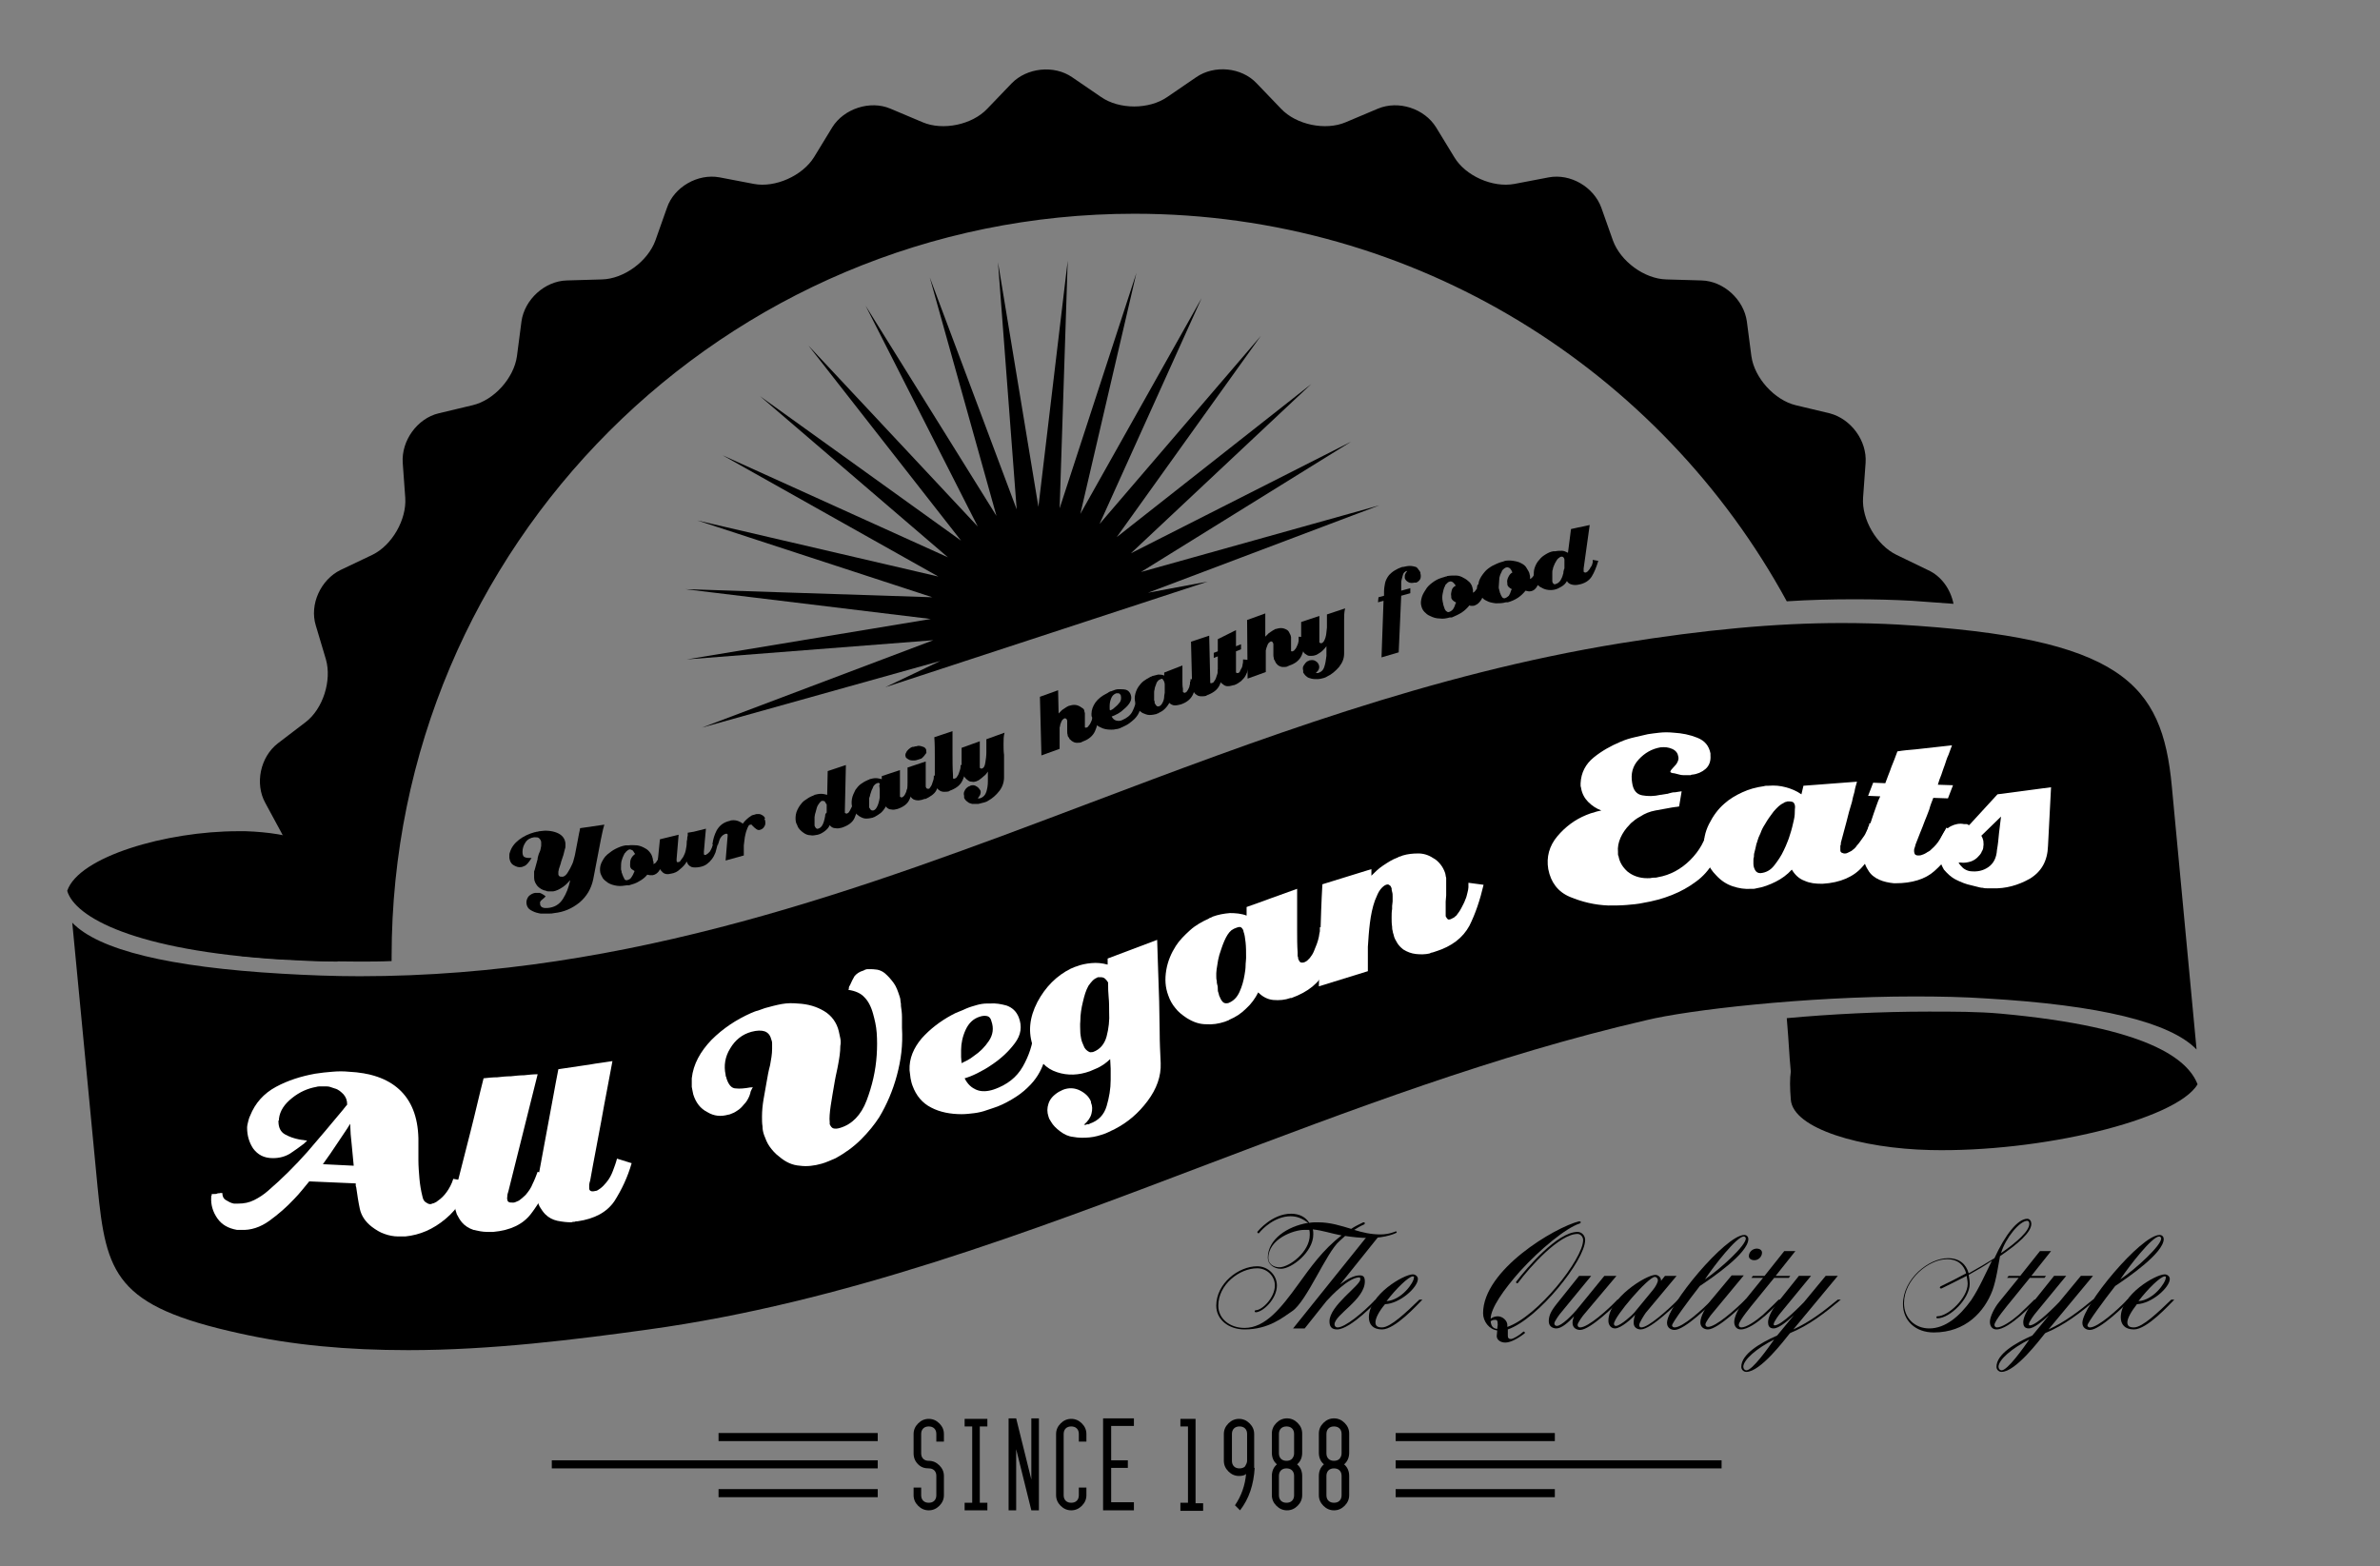 <?xml version="1.0" encoding="utf-8"?>
<!-- Generator: Adobe Illustrator 22.1.0, SVG Export Plug-In . SVG Version: 6.00 Build 0)  -->
<svg version="1.1" id="Layer_1" xmlns="http://www.w3.org/2000/svg" xmlns:xlink="http://www.w3.org/1999/xlink" x="0px" y="0px"
	 viewBox="0 0 471 310" style="enable-background:new 0 0 471 310;" xml:space="preserve">
<rect x="0" y="0" width="471" height="310" fill="#808080" stroke="none"/>
<style type="text/css">
	.st0{fill:#FFFFFF;}
</style>
<title>housefarming01</title>
<g>
	<g>
		<path d="M255.4,240.7c-3.1,0-5.6,2.5-6.2,3.3c-0.1,0.1-0.2,0.1-0.3,0c-0.1-0.1-0.1-0.2,0-0.3c0,0,2.8-3.5,6.6-3.5
			c1.7,0,2.9,0.7,3.6,1.8c0.6-0.1,1.1-0.1,1.7-0.1c2.5,0,4.6,0.7,6.6,1.3c0.7-0.5,1.6-0.9,2.4-1.3c0.1,0,0.2,0,0.3,0.1
			c0,0.1,0,0.2-0.1,0.3c-0.7,0.3-1.4,0.7-2,1.1c1.6,0.5,3.3,0.9,5.2,0.9c1.7,0,3-0.6,3-0.6c0.1,0,0.2,0,0.2,0.1c0,0.1,0,0.2-0.1,0.2
			c0,0-1.9,1-5.3,1c-1.9,0-3.4-0.2-4.8-0.4l-1.1,1c-2.6,2.2-6.5,12-9.4,13.9c-1.8,1.2-4.6,3.6-9.4,3.6c-3.1,0-5.6-1.9-5.6-4.7
			c0-4.4,4.4-7.8,8.1-7.8c2.1,0,3.9,1.7,3.9,3.8c0,2.7-2.8,5.3-4.2,5.3c-0.1,0-0.2-0.1-0.2-0.2s0.1-0.2,0.2-0.2
			c1.3,0,3.8-2.5,3.8-4.9c0-1.9-1.6-3.4-3.5-3.4c-3.5,0-7.7,3.2-7.7,7.4c0,2.6,2.3,4.4,5.2,4.4c4.1,0,7.2-3.9,10.6-8.6
			c2.4-3.3,4.9-6.9,8.6-9.7c-2.1-0.4-3.8-1-5.7-1.2c0.1,0.3,0.1,0.7,0.1,1c0,3.5-4.3,6.8-6.4,6.8c-1.4,0-2.6-0.9-2.6-2.2
			c0-3.6,3.8-6.2,8-6.9C257.9,241.3,256.9,240.7,255.4,240.7z M258.1,243.4c-2.1,0-7.1,1.8-7.1,5.6c0,1.1,1,1.8,2.2,1.8
			c1.9,0,6-3,6-6.4c0-0.4,0-0.7-0.1-1C258.8,243.4,258.4,243.4,258.1,243.4z"/>
		<path d="M272.8,257.2c-0.1,0.1-5.5,5.9-8.2,5.9c-1.1,0-1.5-0.6-1.5-1.6c0-3.1,6.1-7.1,6.1-8.3c0-0.2,0-0.4-0.2-0.4
			c-2.1,0-5.6,3.7-6.5,4.7l-4.3,5.4h-2.3l14.7-18.3h2.3l-7.7,9.6c1.3-1,2.7-1.8,3.9-1.8c0.6,0,1,0.2,1,1.2c0,3.6-6,6.6-6,8.5
			c0,0.3,0.2,0.6,0.6,0.6c1.5,0,5-2.9,7.4-5.4H272.8z"/>
		<path d="M272.2,261.7c0,0.7,0.4,1,1.3,1c1.7,0,4.8-3,7.4-5.5h0.6c-1,1-5.4,5.9-8,5.9c-1.8,0-2.6-1-2.6-2.4c0-4.5,6.9-8.5,8.7-8.5
			c0.5,0,1,0.4,1,0.9c0,1.7-3.6,4.9-6.5,5C272.9,259.5,272.2,260.9,272.2,261.7z M279.6,252.6c-0.8,0-3.3,2.4-5.2,4.9
			c3-0.2,5.4-3.7,5.4-4.6C279.9,252.7,279.8,252.6,279.6,252.6z"/>
		<path d="M296.4,260.5c1,0,1.9,0.9,1.9,1.7v0.4c5.9-2,15-13.4,15-17.2c0-0.6-0.5-1.2-1.1-1.2c-3.6,0-9.4,6.5-11.8,9.7
			c-0.1,0.1-0.2,0.1-0.3,0c-0.1-0.1-0.1-0.2,0-0.3c2-2.6,8.1-9.8,12.1-9.8c0.8,0,1.5,0.7,1.5,1.6c0,4-9.3,15.6-15.3,17.7v1.3
			c0,0.4,0.2,0.6,0.6,0.6c0.5,0,1.9-0.9,2.4-1.4c0.1-0.1,0.2-0.1,0.3,0c0.1,0.1,0.1,0.2,0,0.3c-1.7,1.3-3,1.8-3.8,1.8
			c-0.9,0-1.7-0.5-1.7-1.3c0-0.3,0.1-0.7,0.1-1.1c-1.6-0.2-2.8-1.8-2.8-3.4c0-8.6,14.2-17,19-18.2c0.1,0,0.2,0,0.3,0.1
			s0,0.2-0.1,0.3c-2.8,0.9-7.9,5.1-11.9,9.5c-3.2,3.6-5.8,7.3-5.8,9.4C295.3,260.7,295.9,260.5,296.4,260.5z M296.3,263
			c0-0.3,0.1-0.6,0.1-0.8c0-1-0.2-1-0.6-1c-0.4,0-0.7,0.2-0.8,0.3C295.1,262.4,295.4,262.9,296.3,263z"/>
		<path d="M317.5,252.5h2.4l-6.4,7.6c-0.2,0.2-1.3,1.7-1.3,2.1c0,0.3,0.2,0.5,0.5,0.5c1.6,0,5.5-3.5,7.4-5.5h0.6c-0.9,1-6,6-8,6
			c-0.7,0-1.5-0.4-1.5-1.4c0-0.4,0.1-0.8,0.3-1.3c-1.2,1.3-2.5,2.4-3.5,2.4c-0.7,0-1.5-0.4-1.5-1.4c0-1.1,0.4-2,1.6-3.5l4.4-5.5h2.4
			l-6,7.3c-0.2,0.2-1.3,1.7-1.3,2.1c0,0.3,0.2,0.5,0.5,0.5c0.9,0,3-2,4.5-3.9L317.5,252.5z"/>
		<path d="M324.7,263.1c-0.7,0-1.4-0.4-1.4-1.3c0-0.6,0.1-1,0.3-1.6c-0.6,0.7-2.8,2.7-4,2.7c-0.8,0-1.3-0.7-1.3-1.5
			c0-4.5,7.5-9.1,9.3-9.1c0.6,0,1.2,0.6,1.1,1.2l0.8-1h2.3l-6.1,7.3c-0.3,0.4-1.3,2-1.3,2.4c0,0.3,0.1,0.5,0.4,0.5
			c1.4,0,5.1-3.3,7.3-5.5h0.6C331.9,257.9,326.8,263.1,324.7,263.1z M323.4,259.8l3.7-4.5c0.6-0.7,1-1.6,1-1.9
			c0-0.4-0.3-0.7-0.6-0.7c-1.3,0-8.1,7.9-8.1,9.3c0,0.3,0.2,0.4,0.4,0.4C320.7,262.4,323.2,260.1,323.4,259.8z"/>
		<path d="M331.4,262.7c1.6,0,5.5-3.5,7.4-5.5h0.6c-0.9,1-6,6-8,6c-0.7,0-1.5-0.4-1.5-1.4c0-3.4,11.6-17.4,15.3-17.4
			c0.5,0,0.8,0.4,0.8,0.8c0,2.8-7.2,7.7-9.6,9.3c-2.2,2.8-5.5,7.3-5.5,7.8C330.9,262.5,331.1,262.7,331.4,262.7z M345.5,245.1
			c0-0.2-0.2-0.4-0.4-0.4c-1.4,0-5.9,5.8-7.7,8.5C340.5,251.1,345.5,246.5,345.5,245.1z"/>
		<path d="M338,263.1c-0.7,0-1.5-0.4-1.5-1.4c0-1.1,1-3,2.2-4.5l4-4.8h2.4l-6.3,7.6c-0.2,0.2-1.3,1.7-1.3,2.1c0,0.3,0.2,0.5,0.5,0.5
			c1.6,0,5.5-3.5,7.5-5.5h0.6C345.1,258.1,340,263.1,338,263.1z M347.2,249.4c-0.6,0-1.1-0.3-1.1-0.8c0-0.8,0.7-1.5,1.6-1.5
			c0.5,0,1,0.3,1,0.8C348.7,248.7,348,249.4,347.2,249.4z"/>
		<path d="M344.5,263.1c-0.8,0-1.3-0.6-1.3-1.5c0-1,0.9-2.8,1.8-3.9l3.9-4.8h-2.3l0.3-0.4h2.3l3.9-4.9h2.2l-3.9,4.9h2.9l-0.3,0.4
			h-2.9l-3.9,4.8c-0.4,0.5-3.1,3.7-3.1,4.5c0,0.3,0.2,0.5,0.5,0.5c1,0,2.8-1.2,4.3-2.5c1.4-1.3,2.4-2.3,3.1-3h0.6
			C352,257.8,347.2,263.1,344.5,263.1z"/>
		<path d="M354.1,264c-0.9,1.1-5.7,7.5-8.5,7.5c-0.5,0-1-0.4-1-1c0-2.5,3.7-4.7,7.1-6.2l3.3-4c-1.3,1.2-3,2.6-4,2.6
			c-0.9,0-1.1-0.6-1.1-1.2c0-0.8,0.5-2.1,1.7-3.7l4.4-5.5h2.4l-6,7.3c-0.2,0.2-1.4,1.8-1.4,2.3c0,0.1,0.1,0.2,0.2,0.2
			c1.4,0,5.3-4.1,5.8-4.6l4.3-5.2h2.4l-8.8,10.6c3.3-1.5,6-3.6,8.8-5.9h0.6c-3.1,2.6-6.3,5.1-10,6.6L354.1,264z M345,270.5
			c0,0.4,0.3,0.7,0.6,0.7c1.2,0,4.3-4.4,5.5-6.1C347.7,266.8,345,269.1,345,270.5z"/>
		<path d="M401.2,241.2c0.5,0,0.8,0.5,0.8,1c0,1.7-2.7,4-6.2,6.4c-0.3,1.5-0.7,4.6-1.5,6.8c-1.6,4.2-5.3,8.3-11.6,8.3
			c-3.7,0-6.1-2.4-6.1-5.6c0-5,5.1-9.1,8.9-9.1c2.3,0,3.6,1.2,4.1,3c1.8-1,3.5-2,5.1-3C396.8,244.4,399.3,241.2,401.2,241.2z
			 M389.6,252.3c0.1,0.6,0.2,1.1,0.2,1.8c0,2.9-3.9,6.8-6.4,6.8c-0.1,0-0.2-0.1-0.2-0.2c0-0.1,0.1-0.2,0.2-0.2c2.2,0,6-3.7,6-6.4
			c0-0.5-0.1-1-0.2-1.6c-1.8,0.9-3.5,1.8-5,2.5c-0.1,0-0.2,0-0.3-0.1c0-0.1,0-0.2,0.1-0.3c1.7-0.8,3.4-1.7,5.1-2.6
			c-0.4-1.5-1.5-2.8-3.8-2.8c-3.6,0-8.5,4-8.5,8.7c0,3,2.2,5,5,5c3.2,0,6-2.4,8.3-5.6c1.6-2.4,2.8-5.2,4.1-7.8
			C392.8,250.5,391.2,251.4,389.6,252.3z M401.2,241.6c-1.5,0-4.3,3.4-5.2,6.4c3.3-2.3,5.6-4.4,5.6-5.8
			C401.6,241.8,401.4,241.6,401.2,241.6z"/>
		<path d="M395.1,263.1c-0.8,0-1.3-0.6-1.3-1.5c0-1,0.9-2.8,1.8-3.9l3.9-4.8h-2.3l0.3-0.4h2.3l3.9-4.9h2.2l-3.9,4.9h2.9l-0.3,0.4
			h-2.9l-3.9,4.8c-0.4,0.5-3.1,3.7-3.1,4.5c0,0.3,0.2,0.5,0.5,0.5c1,0,2.8-1.2,4.3-2.5c1.4-1.3,2.4-2.3,3.1-3h0.6
			C402.5,257.8,397.7,263.1,395.1,263.1z"/>
		<path d="M404.6,264c-0.9,1.1-5.7,7.5-8.5,7.5c-0.5,0-1-0.4-1-1c0-2.5,3.7-4.7,7.1-6.2l3.3-4c-1.3,1.2-3,2.6-4,2.6
			c-0.9,0-1.1-0.6-1.1-1.2c0-0.8,0.5-2.1,1.7-3.7l4.4-5.5h2.4l-6,7.3c-0.2,0.2-1.4,1.8-1.4,2.3c0,0.1,0.1,0.2,0.2,0.2
			c1.4,0,5.3-4.1,5.8-4.6l4.3-5.2h2.4l-8.8,10.6c3.3-1.5,6-3.6,8.8-5.9h0.6c-3.1,2.6-6.3,5.1-10,6.6L404.6,264z M395.5,270.5
			c0,0.4,0.3,0.7,0.6,0.7c1.2,0,4.3-4.4,5.5-6.1C398.2,266.8,395.5,269.1,395.5,270.5z"/>
		<path d="M413.6,262.7c1.6,0,5.5-3.5,7.4-5.5h0.6c-0.9,1-6,6-8,6c-0.7,0-1.5-0.4-1.5-1.4c0-3.4,11.6-17.4,15.3-17.4
			c0.5,0,0.8,0.4,0.8,0.8c0,2.8-7.2,7.7-9.6,9.3c-2.2,2.8-5.5,7.3-5.5,7.8C413.1,262.5,413.3,262.7,413.6,262.7z M427.7,245.1
			c0-0.2-0.2-0.4-0.4-0.4c-1.4,0-5.9,5.8-7.7,8.5C422.7,251.1,427.7,246.5,427.7,245.1z"/>
		<path d="M421,261.7c0,0.7,0.4,1,1.3,1c1.7,0,4.8-3,7.4-5.5h0.6c-1,1-5.4,5.9-8,5.9c-1.8,0-2.6-1-2.6-2.4c0-4.5,6.9-8.5,8.7-8.5
			c0.5,0,1,0.4,1,0.9c0,1.7-3.6,4.9-6.5,5C421.8,259.5,421,260.9,421,261.7z M428.4,252.6c-0.8,0-3.3,2.4-5.2,4.9
			c3-0.2,5.4-3.7,5.4-4.6C428.7,252.7,428.6,252.6,428.4,252.6z"/>
	</g>
</g>
<path d="M395.9,200.6c-4.4-0.4-9.2-0.4-14.2-0.4c-9.6,0-19.4,0.5-28.1,1.3c0.5,5.9,0.4,6.3,0.8,10.6c-0.2,1.3-0.2,3.1,0,5.5
	c0.4,5.8,14,9.7,27.6,10c21.7,0.5,48.6-5.9,52.9-13C433,209.7,425.4,203.3,395.9,200.6z"/>
<path d="M49.9,183.3c-1.4,1.6-2.1,3.8-2.1,5.9c2.4,0.2,5,0.5,7.7,0.6c5.1,0.3,10.3,0.5,15.4,0.5c2.2,0,4.4,0,6.6-0.1
	c0-0.3,0-0.6,0-0.9c0-81.2,65.8-147,147-147c55.7,0,104.2,31,129.1,76.7c4.6-0.3,9.1-0.4,13.5-0.4c3.9,0,7.7,0.1,11.3,0.3
	c2.9,0.2,5.6,0.4,8.2,0.6c-0.6-2.9-2.4-5.5-5.1-6.7l-6.2-3c-3.9-1.9-6.9-7-6.6-11.3l0.5-6.9c0.3-4.4-2.9-8.7-7.1-9.8l-6.7-1.6
	c-4.2-1-8.2-5.4-8.8-9.7l-0.9-6.9c-0.6-4.3-4.6-8-9-8.1l-6.9-0.2c-4.4-0.1-9.1-3.6-10.6-7.7l-2.3-6.5c-1.5-4.1-6.1-6.8-10.4-6
	l-6.8,1.3c-4.3,0.8-9.7-1.6-11.9-5.3l-3.6-5.9c-2.3-3.7-7.4-5.4-11.5-3.7l-6.4,2.7c-4,1.7-9.8,0.5-12.8-2.7l-4.8-5
	c-3-3.2-8.4-3.7-12-1.2l-5.7,3.9c-3.6,2.5-9.5,2.5-13.1,0l-5.7-3.9c-3.6-2.5-9-1.9-12,1.2l-4.8,5c-3,3.2-8.8,4.4-12.8,2.7l-6.4-2.7
	c-4-1.7-9.2,0-11.5,3.7l-3.6,5.9c-2.3,3.7-7.7,6.1-11.9,5.3l-6.8-1.3c-4.3-0.8-9,1.9-10.4,6l-2.3,6.5c-1.5,4.1-6.2,7.6-10.6,7.7
	l-6.9,0.2c-4.4,0.1-8.4,3.8-9,8.1l-0.9,6.9c-0.6,4.3-4.5,8.7-8.8,9.7l-6.7,1.6c-4.2,1-7.4,5.4-7.1,9.8l0.5,6.9
	c0.3,4.3-2.6,9.4-6.5,11.3l-6.3,3c-3.9,1.9-6.2,6.8-4.9,11l2,6.7c1.2,4.2-0.6,9.8-4,12.4l-5.5,4.2c-3.5,2.7-4.6,8-2.5,11.8l3.3,6.1
	c2.1,3.8,1.5,9.7-1.3,13L49.9,183.3z"/>
<path d="M55.6,189.9c3.7,0.2,7.5,0.4,11.2,0.4c-0.6-9.9-0.3-7.2-0.9-17.5c-0.3-5.8-8.4-8-17.3-8.3c-0.5,0-1,0-1.5,0
	c-14.1,0-31.5,5-33.8,11.8C14.8,181.5,26.6,188.1,55.6,189.9z"/>
<path d="M14.3,182.6l5,52.2c1.7,17.4,3.5,23.7,28.2,29.1c10.3,2.3,21.2,3.3,33.3,3.3c16.4,0,33.2-2.1,47.6-4.1
	c38.4-5.3,75.1-19.2,110.6-32.7c28-10.6,56.9-21.6,86.8-28.5c8.2-2,31.3-4.7,53.1-4.7c5,0,9.8,0.1,14.2,0.4
	c22.4,1.3,36.4,4.7,41.6,10.1l-4.9-52.1c-1.9-20.4-9.9-29.4-54.2-32c-3.6-0.2-7.3-0.3-11.1-0.3c-13.1,0-27,1.3-43.8,4
	c-37.6,6.1-71.9,19.1-105,31.6c-44.7,16.9-90.9,34.3-144.5,34.3c-5.1,0-10.3-0.2-15.4-0.5C33.4,191.4,19.5,188,14.3,182.6z"/>
<g>
	<path d="M118.9,166.2c-0.2,0.9-0.3,1.7-0.5,2.6c-0.2,0.9-0.3,1.7-0.5,2.6c-0.2,0.9-0.3,1.7-0.5,2.6c-0.4,1.9-1.3,3.4-2.7,4.6
		c-1.5,1.2-3.1,1.9-5,2.1c-0.4,0.1-0.7,0.1-1.1,0.1s-0.8,0-1.1,0c-0.1,0-0.3,0-0.5,0c-0.2,0-0.4-0.1-0.5-0.1c-0.5-0.1-1-0.3-1.5-0.6
		c-0.5-0.3-0.7-0.7-0.8-1.2c-0.1-0.6,0.1-1.1,0.4-1.5c0.4-0.4,0.8-0.6,1.3-0.7c0.3,0,0.6,0,0.9,0c0.3,0.1,0.5,0.2,0.8,0.4l0.4,0.3
		c0,0-0.1,0-0.1,0.1c0,0-0.1,0-0.1,0.1c-0.2,0.2-0.5,0.4-0.7,0.6s-0.3,0.4-0.2,0.7c0,0,0,0.1,0,0.1c0,0,0,0.1,0,0.1
		c0.1,0.2,0.2,0.4,0.5,0.5c0.2,0.1,0.5,0.1,0.7,0.1c0,0,0,0,0.1,0s0,0,0.1,0c1.4-0.1,2.4-0.7,3.1-1.8c0.7-1.1,1.1-2.2,1.4-3.5
		c0,0,0-0.1,0-0.1c0,0,0-0.1,0-0.1c-0.4,0.5-0.9,1-1.5,1.4c-0.6,0.4-1.2,0.7-1.8,0.8c0,0-0.1,0-0.1,0c0,0-0.1,0-0.1,0
		c-0.1,0-0.1,0-0.2,0c-0.1,0-0.1,0-0.2,0c-0.1,0-0.3,0-0.4,0c-0.1,0-0.3,0-0.4-0.1c-0.7-0.1-1.3-0.5-1.7-0.9c-0.4-0.5-0.7-1-0.7-1.7
		c0-0.1,0-0.2,0-0.3c0-0.1,0-0.2,0-0.4c0-0.1,0-0.2,0-0.4s0-0.2,0.1-0.4c0.1-0.4,0.2-0.7,0.3-1.1c0.1-0.3,0.2-0.7,0.3-1.1
		c0,0,0,0,0-0.1c0,0,0,0,0-0.1c0.1-0.4,0.2-0.8,0.4-1.2s0.2-0.8,0.3-1.2c0-0.1,0-0.3,0-0.4c0-0.1,0-0.2,0-0.3c0-0.3-0.2-0.6-0.4-0.8
		c-0.2-0.2-0.5-0.2-1-0.2c-0.7,0.1-1.3,0.4-1.7,1c-0.4,0.6-0.6,1.2-0.6,1.9c0,0.7,0.2,1,0.6,1.1c0.3,0.1,0.7,0.1,1.2,0.1
		c0,0,0,0,0,0c-0.1,0.1-0.1,0.2-0.2,0.3c-0.1,0.1-0.1,0.2-0.2,0.3c-0.2,0.3-0.4,0.5-0.6,0.7c-0.2,0.2-0.4,0.3-0.7,0.4
		c-0.1,0-0.1,0-0.2,0.1c-0.1,0-0.1,0-0.2,0c-0.5,0.1-1-0.1-1.5-0.4c-0.5-0.3-0.7-0.8-0.8-1.4c0-0.2,0-0.4,0-0.5s0-0.4,0.1-0.6
		c0.3-1,0.9-1.8,1.8-2.5c0.9-0.7,2-1.2,3.1-1.5c0.2,0,0.3-0.1,0.5-0.1c0.2,0,0.3-0.1,0.5-0.1c1.2-0.2,2.4-0.1,3.4,0.3
		c1,0.4,1.6,1.1,1.7,2.1c0,0.2,0,0.4,0,0.5c0,0.2,0,0.4-0.1,0.6c-0.1,0.4-0.2,0.8-0.3,1.2c-0.1,0.4-0.3,0.8-0.4,1.2
		c0,0.1-0.1,0.2-0.1,0.4c-0.1,0.2-0.1,0.4-0.2,0.6c0,0.1-0.1,0.2-0.1,0.3c0,0.1-0.1,0.2-0.1,0.3c0,0.2-0.1,0.4-0.1,0.5
		c0,0.2,0,0.3,0,0.5c0,0.2,0.1,0.3,0.2,0.4c0.1,0.1,0.3,0.1,0.5,0.1c0,0,0.1,0,0.1,0c0,0,0.1,0,0.1,0c0.4-0.1,0.7-0.4,1-0.9
		c0.3-0.5,0.6-1,0.8-1.5c0.2-0.4,0.3-0.8,0.4-1.2c0.1-0.4,0.2-0.7,0.2-0.8c0.2-1.1,0.4-2,0.5-2.6c0.1-0.6,0.2-1.1,0.3-1.6
		c0.1-0.5,0.2-0.8,0.2-1l4.8-0.7C119.2,164.5,119.1,165.4,118.9,166.2z"/>
	<path d="M131.3,170.3c-0.1,0.2-0.1,0.5-0.2,0.7c-0.2,0.5-0.4,0.9-0.7,1.4c-0.3,0.4-0.7,0.7-1.2,0.8c-0.2,0-0.4,0-0.6,0
		c-0.2,0-0.4-0.1-0.5-0.1c-0.4,0.5-1,1-1.6,1.3c-0.6,0.4-1.3,0.6-2,0.8c-0.1,0-0.1,0-0.2,0c-0.1,0-0.1,0-0.2,0
		c-0.7,0.1-1.3,0.2-2,0.1s-1.3-0.3-1.8-0.6c-0.4-0.3-0.8-0.6-1-0.9c-0.2-0.4-0.4-0.7-0.5-1.1c-0.1-0.6-0.1-1.2,0.2-1.9
		c0.3-0.6,0.6-1.2,1.2-1.7c0.5-0.4,1-0.8,1.6-1.1s1.3-0.6,2-0.7c0.1,0,0.2,0,0.3,0c0.1,0,0.2,0,0.3,0c0.6-0.1,1.1,0,1.7,0
		c0.6,0.1,1.1,0.3,1.6,0.6c0.4,0.2,0.7,0.5,1,0.9c0.3,0.4,0.4,0.8,0.5,1.2c0,0.2,0,0.3,0.1,0.5s0,0.3,0,0.5c0.2-0.1,0.3-0.1,0.4-0.2
		c0.1-0.1,0.2-0.2,0.3-0.4c0.1-0.1,0.1-0.2,0.2-0.3s0.1-0.3,0.2-0.5l1.1,0.3C131.4,169.9,131.4,170.1,131.3,170.3z M125.2,168.3
		c-0.2-0.1-0.4-0.2-0.6-0.2c-0.1,0-0.3,0.1-0.4,0.2c-0.1,0.1-0.3,0.2-0.4,0.4c-0.1,0.1-0.1,0.1-0.2,0.2c0,0.1-0.1,0.2-0.1,0.2
		c-0.2,0.4-0.4,0.9-0.5,1.3s-0.1,1-0.1,1.5c0,0.2,0,0.3,0.1,0.5c0,0.2,0,0.3,0.1,0.4c0,0.1,0,0.2,0.1,0.3c0,0.1,0.1,0.2,0.1,0.3
		c0.1,0.2,0.2,0.4,0.3,0.6s0.3,0.2,0.5,0.2c0.3-0.1,0.6-0.2,0.8-0.5s0.4-0.6,0.5-0.9c0-0.1,0.1-0.1,0.1-0.2c0-0.1,0-0.1,0.1-0.2
		c-0.2-0.1-0.4-0.3-0.6-0.4c-0.2-0.2-0.3-0.4-0.3-0.7c0,0,0-0.1,0-0.1c0,0,0,0,0-0.1c0-0.4,0-0.8,0.2-1.2s0.5-0.7,0.8-0.9
		C125.5,168.8,125.4,168.5,125.2,168.3z"/>
	<path d="M142,167.1c0,0,0,0.1,0,0.1c-0.1,0.5-0.3,1-0.4,1.5c-0.2,0.5-0.4,0.9-0.7,1.3c-0.3,0.4-0.6,0.7-1,1
		c-0.4,0.3-0.9,0.5-1.5,0.6c-0.6,0.1-1.1,0.1-1.5,0c-0.5-0.2-0.8-0.5-1-1.1c-0.3,0.6-0.8,1.1-1.3,1.5c-0.5,0.5-1.1,0.8-1.8,0.9
		c-0.7,0.2-1.3,0.1-1.7-0.3s-0.7-0.8-0.8-1.3c0-0.2-0.1-0.4-0.1-0.6c0-0.2,0-0.4,0-0.6c0-0.3,0.1-0.7,0.1-1c0-0.3,0.1-0.7,0.1-1
		c0-0.3,0.1-0.7,0.1-1c0-0.3,0.1-0.7,0.1-1l3.7-0.9c0,0.4-0.1,0.8-0.1,1.2c0,0.4-0.1,0.8-0.1,1.2c0,0.4-0.1,0.8-0.1,1.2
		c0,0.4-0.1,0.8-0.1,1.2c0,0.1,0,0.1,0,0.2s0,0.1,0,0.2c0,0.1,0.1,0.1,0.1,0.2s0.1,0,0.3,0c0.1,0,0.3-0.1,0.4-0.3s0.3-0.4,0.5-0.7
		c0.2-0.4,0.4-0.8,0.5-1.3c0.1-0.5,0.2-1,0.2-1.5c0-0.2,0-0.4,0.1-0.7c0-0.2,0-0.5,0.1-0.7c0-0.1,0-0.1,0-0.2s0-0.1,0-0.2
		c0,0,0,0,0-0.1c0,0,0,0,0-0.1c0,0,0,0,0,0c0,0,0,0,0,0s0,0,0,0c0.2,0,0.4-0.1,0.6-0.1c0.2,0,0.4-0.1,0.6-0.1
		c0.4-0.1,0.8-0.2,1.2-0.3c0.4-0.1,0.8-0.2,1.2-0.3c0,0.4-0.1,0.8-0.1,1.1c0,0.4-0.1,0.8-0.1,1.1c0,0.4-0.1,0.8-0.1,1.2
		c0,0.4-0.1,0.8-0.1,1.1c0,0.1,0,0.2,0,0.3c0,0.1,0,0.2,0,0.2c0,0.1,0.1,0.2,0.1,0.2c0.1,0,0.1,0,0.2,0c0.1,0,0.2-0.1,0.2-0.1
		c0.1-0.1,0.2-0.1,0.3-0.2c0.1-0.1,0.1-0.1,0.2-0.2c0.1-0.1,0.1-0.1,0.2-0.2c0.2-0.3,0.3-0.6,0.4-0.8c0.1-0.3,0.2-0.6,0.2-0.9
		L142,167.1C142.1,167.1,142,167.1,142,167.1z"/>
	<path d="M151.3,162.1c0,0.1,0,0.1,0.1,0.2c0.1,0.5,0.1,0.9-0.1,1.2c-0.2,0.4-0.5,0.6-0.8,0.7c0,0,0,0,0,0c0,0,0,0,0,0
		c-0.3,0.1-0.5,0.1-0.8-0.1s-0.5-0.4-0.8-0.7c-0.1-0.1-0.1-0.2-0.2-0.2c-0.1,0-0.1,0-0.2,0c-0.1,0-0.3,0.1-0.4,0.3
		c-0.1,0.2-0.2,0.4-0.3,0.7c-0.2,0.5-0.3,1-0.4,1.5c-0.1,0.5-0.1,1.1-0.2,1.6c0,0.2,0,0.5,0,0.7s0,0.4,0,0.7c0,0.1,0,0.2,0,0.3
		c0,0.1,0,0.2,0,0.3l-3.6,1l0.4-4.9c0-0.1,0-0.1,0-0.1s0-0.1,0-0.1c0-0.1-0.1-0.2-0.2-0.2c-0.1,0-0.3,0-0.4,0.1
		c-0.3,0.1-0.6,0.4-0.8,0.7c-0.2,0.3-0.3,0.7-0.4,1c0,0.1,0,0.2-0.1,0.2c0,0.1,0,0.2,0,0.2l-1.1-0.1c0.1-1,0.4-1.9,0.8-2.7
		c0.5-0.9,1.2-1.5,2.1-1.8c0.1,0,0.2-0.1,0.3-0.1s0.2,0,0.3-0.1c0.4-0.1,0.9-0.1,1.3,0c0.4,0.1,0.8,0.3,1.2,0.6
		c0.2-0.3,0.5-0.6,0.7-0.8c0.3-0.3,0.6-0.5,0.9-0.7c0.1-0.1,0.3-0.2,0.4-0.2s0.3-0.1,0.4-0.1c0.2-0.1,0.4-0.1,0.6-0.1
		c0.2,0,0.4,0,0.6,0.1c0.2,0.1,0.4,0.2,0.5,0.3s0.3,0.3,0.3,0.5C151.3,162,151.3,162.1,151.3,162.1z"/>
	<path d="M169.1,161.9c-0.4,0.9-1.3,1.5-2.5,1.9c-0.4,0.1-0.8,0.2-1.3,0.1c-0.4,0-0.8-0.2-1.1-0.6c-0.2,0.5-0.6,0.9-1,1.2
		s-0.9,0.6-1.4,0.7c-0.5,0.1-1,0.2-1.4,0.1c-0.5,0-1-0.2-1.4-0.5c-0.3-0.2-0.5-0.4-0.7-0.6c-0.2-0.2-0.4-0.5-0.5-0.8
		c0-0.1,0-0.1-0.1-0.2c0-0.1,0-0.1-0.1-0.2c-0.2-0.6-0.2-1.2-0.1-1.8c0.1-0.6,0.4-1.2,0.8-1.8c0.3-0.4,0.6-0.8,1.1-1.1
		c0.4-0.3,0.9-0.6,1.4-0.8c0.1,0,0.1,0,0.2-0.1c0.1,0,0.1,0,0.2-0.1c0.4-0.1,0.8-0.2,1.3-0.2c0.4,0,0.8,0.1,1.2,0.2l0.1-4.7
		c0.6-0.2,1.2-0.4,1.8-0.6c0.6-0.2,1.2-0.4,1.8-0.6c0,1.5-0.1,2.9-0.1,4.4c0,1.5-0.1,2.9-0.1,4.4c0,0,0,0,0,0.1c0,0,0,0.1,0,0.1
		c0,0,0,0.1,0,0.1c0,0,0,0.1,0,0.1c0,0,0,0.1,0,0.1c0,0,0,0.1,0,0.1c0,0.1,0,0.1,0.1,0.1c0,0,0.1,0.1,0.1,0.1c0,0,0.1,0,0.1,0
		c0,0,0.1,0,0.1,0c0.1,0,0.1-0.1,0.2-0.1c0.1,0,0.1-0.1,0.2-0.2c0.1-0.1,0.2-0.3,0.3-0.5c0.1-0.2,0.2-0.4,0.3-0.6
		c0.1-0.2,0.1-0.3,0.2-0.5s0.1-0.3,0.1-0.4c0-0.1,0-0.1,0-0.2s0-0.1,0-0.2l1.1,0.1C169.8,160,169.5,161,169.1,161.9z M163.6,160.7
		c0-0.1,0-0.2,0-0.4c0-0.1,0-0.2,0-0.3c0-0.1,0-0.2,0-0.4c0-0.1,0-0.2,0-0.3s0-0.2-0.1-0.2c-0.1-0.2-0.2-0.4-0.3-0.5
		c-0.1-0.1-0.3-0.1-0.5-0.1c0,0-0.1,0-0.1,0c0,0-0.1,0-0.1,0.1c-0.2,0.1-0.4,0.4-0.6,0.7c-0.2,0.3-0.3,0.7-0.4,1.1
		c-0.1,0.3-0.1,0.5-0.2,0.7c0,0.2-0.1,0.4-0.1,0.6c0,0,0,0.1,0,0.2c0,0.1,0,0.2,0,0.3c0,0.1,0,0.2,0,0.4c0,0.1,0,0.3,0,0.4
		c0,0.1,0,0.1,0,0.2c0,0.1,0,0.1,0,0.2c0.1,0.2,0.1,0.3,0.3,0.5s0.3,0.1,0.4,0.1c0.4-0.1,0.7-0.4,0.9-0.8s0.3-0.8,0.4-1.2
		c0-0.2,0.1-0.4,0.1-0.5c0-0.2,0-0.3,0.1-0.5C163.6,160.9,163.6,160.8,163.6,160.7z"/>
	<path d="M180,158.2c-0.4,0.9-1.2,1.5-2.4,1.9c0,0,0,0,0,0c0,0,0,0,0,0c-0.4,0.1-0.8,0.2-1.2,0.1c-0.4,0-0.8-0.2-1.1-0.6
		c-0.2,0.4-0.5,0.8-0.9,1.2c-0.4,0.3-0.8,0.6-1.2,0.8c0,0-0.1,0.1-0.2,0.1s-0.1,0-0.2,0.1c-0.4,0.1-0.9,0.2-1.4,0.2
		c-0.5,0-0.9-0.2-1.4-0.5c-0.3-0.2-0.6-0.5-0.8-0.7c-0.2-0.3-0.4-0.6-0.5-0.9c-0.2-0.6-0.2-1.2-0.1-1.8s0.4-1.2,0.7-1.8
		c0.3-0.4,0.6-0.8,1-1.1c0.4-0.3,0.9-0.6,1.4-0.8c0,0,0.1-0.1,0.2-0.1s0.1,0,0.2-0.1c0.4-0.1,0.8-0.2,1.2-0.2c0.4,0,0.8,0.1,1.2,0.2
		l0-0.6c0.6-0.2,1.2-0.4,1.8-0.6c0.6-0.2,1.2-0.4,1.8-0.6c0,0.3,0,0.5,0,0.8c0,0.3,0,0.5,0,0.8c0,0.5,0,1,0,1.5c0,0.5,0,1,0,1.5
		c0,0,0,0,0,0.1c0,0,0,0.1,0,0.1c0,0,0,0.1,0,0.1c0,0,0,0.1,0,0.1c0,0,0,0.1,0,0.1c0,0,0,0,0,0.1c0,0.1,0,0.1,0.1,0.1
		c0,0,0.1,0.1,0.1,0.1c0,0,0.1,0,0.1,0s0.1,0,0.1,0c0.1,0,0.1-0.1,0.2-0.1c0.1-0.1,0.1-0.1,0.2-0.2c0.1-0.1,0.2-0.3,0.3-0.5
		c0.1-0.2,0.2-0.4,0.2-0.6c0.1-0.2,0.1-0.3,0.2-0.5c0-0.2,0.1-0.3,0.1-0.4c0,0,0-0.1,0-0.1c0,0,0-0.1,0-0.1c0,0,0-0.1,0-0.1
		s0-0.1,0-0.1l1.1,0.1C180.7,156.3,180.4,157.3,180,158.2z M174,155c-0.1-0.1-0.2-0.1-0.4,0c-0.1,0-0.1,0-0.2,0.1
		c-0.1,0-0.1,0.1-0.2,0.1c-0.2,0.2-0.4,0.4-0.5,0.8c-0.2,0.3-0.3,0.7-0.4,1c-0.1,0.2-0.1,0.5-0.2,0.7s-0.1,0.4-0.1,0.6
		c0,0,0,0.1,0,0.2c0,0.1,0,0.2,0,0.3c0,0.1,0,0.2,0,0.3c0,0.1,0,0.2,0,0.3c0,0.1,0,0.2,0,0.3c0,0.1,0,0.2,0.1,0.2
		c0.1,0.2,0.1,0.3,0.3,0.4c0.1,0.1,0.2,0.1,0.4,0.1c0.4-0.1,0.6-0.4,0.8-0.8c0.2-0.4,0.3-0.8,0.4-1.2c0-0.2,0.1-0.4,0.1-0.6
		c0-0.2,0-0.4,0-0.5c0-0.4,0-0.8,0-1.1c0-0.3-0.1-0.6-0.1-0.8C174.2,155.2,174.1,155.1,174,155z"/>
	<path d="M183.1,149.3c-0.1,0.2-0.3,0.4-0.5,0.6c0,0-0.1,0.1-0.1,0.1s-0.1,0-0.1,0.1c-0.1,0-0.2,0.1-0.3,0.1c-0.1,0-0.2,0.1-0.3,0.1
		c-0.3,0.1-0.6,0.2-0.9,0.2c-0.3,0-0.6,0-0.9-0.1c-0.2-0.1-0.4-0.2-0.5-0.3c-0.2-0.1-0.3-0.3-0.3-0.5c0-0.1-0.1-0.2,0-0.3
		c0-0.1,0-0.2,0.1-0.3c0.1-0.3,0.3-0.5,0.5-0.7s0.5-0.4,0.8-0.5c0,0,0.1,0,0.1,0c0,0,0.1,0,0.1,0c0.1,0,0.3-0.1,0.4-0.1
		s0.3,0,0.4-0.1c0,0,0.1,0,0.1,0c0,0,0.1,0,0.1,0c0.3,0,0.6,0.1,0.9,0.2c0.3,0.1,0.5,0.3,0.6,0.6c0,0,0,0.1,0,0.1c0,0,0,0.1,0,0.2
		C183.4,148.9,183.3,149.1,183.1,149.3z M186,153.5c0,0.1,0,0.1,0,0.2c-0.1,0.5-0.1,0.9-0.2,1.4c-0.1,0.5-0.3,0.9-0.5,1.3
		c-0.2,0.4-0.5,0.7-0.9,1s-0.8,0.5-1.2,0.7c0,0-0.1,0-0.1,0c0,0-0.1,0-0.1,0c-0.2,0.1-0.4,0.1-0.6,0.2c-0.2,0-0.4,0.1-0.6,0.1
		c-0.5,0-1-0.1-1.3-0.4c-0.3-0.3-0.6-0.6-0.7-1c0-0.1-0.1-0.3-0.1-0.4c0-0.2-0.1-0.3-0.1-0.5c0-0.1,0-0.2,0-0.2c0-0.1,0-0.2,0-0.2
		c0-0.6,0-1.3,0-1.9s0-1.3,0-1.9c0.3-0.1,0.6-0.2,0.9-0.3s0.6-0.2,0.9-0.3s0.6-0.2,0.9-0.3c0.3-0.1,0.6-0.2,0.9-0.3
		c0,0.3,0,0.5,0,0.8s0,0.5,0,0.8c0,0.5,0,1,0,1.5c0,0.5,0,1,0,1.5c0,0.1,0,0.2,0,0.3c0,0.1,0,0.2,0.1,0.3c0,0.1,0.1,0.1,0.2,0.2
		c0.1,0,0.2,0,0.3,0c0.1,0,0.2-0.1,0.3-0.3c0.1-0.1,0.2-0.3,0.3-0.5c0.1-0.3,0.2-0.6,0.3-0.9c0.1-0.3,0.1-0.6,0.1-0.9
		c0.1,0,0.1,0,0.2,0s0.1,0,0.2,0c0.1,0,0.2,0,0.4,0c0.1,0,0.3,0,0.4,0C186,153.4,186,153.5,186,153.5z"/>
	<path d="M190.5,154.4c-0.4,0.9-1.1,1.5-2.3,2c-0.1,0-0.1,0-0.2,0.1c-0.1,0-0.1,0-0.2,0.1c-0.3,0.1-0.7,0.1-1,0.1s-0.7-0.1-0.9-0.3
		c-0.2-0.1-0.4-0.3-0.5-0.5c-0.1-0.2-0.2-0.4-0.3-0.6c0,0,0-0.1,0-0.1c0,0,0-0.1,0-0.1c0-0.2-0.1-0.4-0.1-0.6s0-0.4,0-0.6
		c0-1.3,0-2.7,0-4c0-1.3,0-2.7-0.1-4c0.3-0.1,0.6-0.2,0.9-0.3s0.6-0.2,0.9-0.3c0.3-0.1,0.6-0.2,0.9-0.3s0.6-0.2,0.9-0.3
		c0,1.5,0,2.9,0,4.4c0,1.5,0,2.9,0.1,4.4c0,0.1,0,0.2,0,0.3c0,0.1,0,0.2,0,0.2c0,0.1,0.1,0.1,0.2,0.1s0.2,0,0.3-0.1
		c0.1,0,0.2-0.1,0.3-0.3c0.1-0.1,0.2-0.3,0.3-0.5c0.1-0.3,0.2-0.6,0.3-0.9c0.1-0.3,0.1-0.6,0.1-0.9l1.1,0.1
		C191.1,152.6,190.9,153.6,190.5,154.4z"/>
	<path d="M198.6,147.2c0,0.7,0,1.5,0.1,2.2c0,0.7,0,1.5,0,2.2c0,0.7,0,1.5,0,2.2c0,1-0.3,1.9-0.9,2.7c-0.7,0.9-1.4,1.5-2.3,2
		c-0.1,0.1-0.2,0.1-0.4,0.2c-0.1,0-0.2,0.1-0.3,0.1c-0.4,0.1-0.8,0.2-1.2,0.3c-0.4,0-0.8,0-1.2,0c-0.4-0.1-0.7-0.2-0.9-0.4
		c-0.3-0.2-0.5-0.4-0.7-0.8c0,0,0,0,0-0.1s0,0,0-0.1c0,0,0,0,0-0.1c0,0,0-0.1,0-0.1c-0.1-0.3-0.1-0.7,0.1-1c0.1-0.3,0.4-0.6,0.7-0.8
		c0.1,0,0.1-0.1,0.2-0.1s0.1,0,0.2-0.1c0.5-0.2,0.9-0.1,1.2,0.1c0.4,0.2,0.6,0.5,0.8,0.8c0,0,0,0,0,0c0,0,0,0,0,0
		c0.1,0.2,0.1,0.5,0,0.8c-0.1,0.3-0.3,0.5-0.5,0.8c0,0,0.1,0,0.1,0c0,0,0.1,0,0.1,0c0,0,0.1,0,0.1,0c0,0,0.1,0,0.1,0
		c0.7-0.2,1.1-0.7,1.3-1.3c0.2-0.7,0.3-1.3,0.3-2.1c0-0.4,0-0.7,0-1c0-0.3,0-0.6,0-0.9c-0.2,0.3-0.4,0.6-0.8,0.9
		c-0.3,0.3-0.6,0.5-1,0.8c-0.1,0-0.1,0.1-0.2,0.1c-0.1,0-0.2,0.1-0.2,0.1c-0.3,0.1-0.6,0.2-1,0.1c-0.3,0-0.6-0.1-0.9-0.4
		c-0.2-0.1-0.3-0.3-0.5-0.5s-0.2-0.4-0.3-0.6c-0.1-0.2-0.1-0.4-0.2-0.6c0-0.2-0.1-0.4-0.1-0.6c0-0.3,0-0.7,0-1c0-0.3,0-0.7,0-1
		c0-0.3,0-0.7,0-1c0-0.3,0-0.7,0-1l3.6-1.3c0,0.4,0,0.8,0,1.2c0,0.4,0,0.8,0,1.2c0,0.4,0,0.8,0,1.2c0,0.4,0,0.8,0,1.2
		c0,0,0,0.1,0,0.1s0,0.1,0,0.1c0,0,0,0,0,0.1s0,0,0,0.1c0,0.1,0,0.1,0.1,0.1c0,0,0.1,0.1,0.1,0.1c0,0,0.1,0,0.1,0c0,0,0.1,0,0.1,0
		c0.4-0.1,0.6-0.5,0.7-1.2c0.1-0.6,0.2-1.3,0.2-2c0-0.6,0-1.1,0-1.6c0-0.5,0-0.8,0-1l3.6-1.3C198.6,145.7,198.6,146.4,198.6,147.2z"
		/>
	<path d="M216.7,144.7c-0.4,0.9-1.2,1.6-2.3,2c-0.1,0-0.2,0.1-0.2,0.1c-0.1,0-0.2,0.1-0.2,0.1c-0.3,0.1-0.6,0.1-0.9,0.1
		c-0.3,0-0.6-0.1-0.9-0.3c-0.2-0.1-0.3-0.3-0.5-0.4c-0.1-0.2-0.2-0.4-0.3-0.5c0,0,0-0.1-0.1-0.1c0,0,0-0.1,0-0.2
		c-0.1-0.3-0.1-0.5-0.1-0.8c0-0.3,0-0.5,0-0.8c0,0,0-0.1,0-0.2c0-0.1,0-0.2,0-0.3c0-0.1,0-0.1,0-0.2s0-0.1,0-0.2c0-0.1,0-0.2,0-0.3
		c0-0.1,0-0.2-0.1-0.3c0-0.1-0.1-0.2-0.2-0.2s-0.2-0.1-0.3,0c-0.2,0.1-0.4,0.3-0.5,0.5s-0.2,0.5-0.3,0.8c0,0.2,0,0.3-0.1,0.4
		c0,0.1,0,0.2,0,0.3c0,0.4,0,0.8,0,1.2c0,0.4,0,0.8,0,1.2c0,0.3,0,0.6,0,0.8c0,0.3,0,0.5,0,0.8l-3.6,1.3l-0.3-11.6l3.6-1.3l0.1,4.6
		c0.2-0.2,0.5-0.5,0.7-0.7c0.3-0.2,0.6-0.4,0.9-0.6c0.1,0,0.1-0.1,0.2-0.1c0.1,0,0.1-0.1,0.2-0.1c0.4-0.1,0.7-0.2,1.1-0.2
		s0.7,0.1,1.1,0.3c0.2,0.1,0.4,0.3,0.6,0.4s0.3,0.4,0.3,0.6c0,0.1,0.1,0.2,0.1,0.4c0,0.1,0,0.3,0,0.4c0,0.1,0,0.3,0,0.4s0,0.3,0,0.5
		c0,0.1,0,0.3,0,0.4s0,0.3,0,0.4c0,0,0,0.1,0,0.1c0,0,0,0.1,0,0.1c0,0,0,0.1,0,0.1c0,0,0,0.1,0,0.1c0,0,0,0.1,0,0.1c0,0,0,0.1,0,0.1
		c0,0.1,0.1,0.1,0.1,0.1s0.1,0,0.2,0c0.1,0,0.1-0.1,0.2-0.1c0.1,0,0.1-0.1,0.2-0.2c0.1-0.2,0.3-0.3,0.4-0.6c0.1-0.2,0.2-0.4,0.3-0.7
		c0-0.2,0.1-0.3,0.1-0.5c0-0.2,0-0.3,0-0.4c0,0,0-0.1,0-0.1c0,0,0-0.1,0-0.1c0,0,0-0.1,0-0.1c0,0,0-0.1,0-0.1l1.1,0.1
		C217.4,142.8,217.1,143.8,216.7,144.7z"/>
	<path d="M225.6,140.5c-0.2,0.7-0.6,1.3-1.1,1.8c-0.3,0.3-0.7,0.6-1.1,0.9c-0.4,0.3-0.9,0.5-1.3,0.7c-0.1,0-0.1,0.1-0.2,0.1
		c-0.1,0-0.1,0-0.2,0.1c-0.3,0.1-0.6,0.2-0.9,0.2c-0.3,0.1-0.6,0.1-0.9,0.1c-0.8,0-1.5-0.1-2.2-0.5c-0.7-0.3-1.1-0.8-1.4-1.5
		c-0.1-0.2-0.1-0.4-0.2-0.5s-0.1-0.4-0.1-0.6c0-0.8,0.3-1.6,0.8-2.3s1.3-1.3,2.1-1.7c0.2-0.1,0.4-0.2,0.5-0.3
		c0.2-0.1,0.3-0.2,0.5-0.2c0.3-0.1,0.5-0.2,0.8-0.3c0.3-0.1,0.5-0.1,0.7-0.1c0,0,0.1,0,0.1,0c0,0,0.1,0,0.1,0c0.4,0,0.8,0,1.2,0.1
		c0.4,0.1,0.7,0.4,0.9,0.8c0.3,0.7,0.2,1.3-0.2,1.9s-1,1.1-1.6,1.6c-0.3,0.2-0.7,0.5-1,0.6c-0.3,0.2-0.7,0.3-0.9,0.4
		c0.2,0.4,0.5,0.7,0.9,0.8s0.8,0.1,1.2-0.1c0.9-0.4,1.6-0.9,2-1.7c0.4-0.8,0.7-1.6,0.7-2.5l1.1,0.1
		C225.9,139.2,225.8,139.9,225.6,140.5z M221.4,137.2c-0.1,0-0.3,0-0.5,0c-0.5,0.2-0.8,0.5-1,1c-0.2,0.5-0.3,1-0.3,1.5
		c0,0.2,0,0.3,0,0.5c0,0.2,0,0.3,0.1,0.4c0.1-0.1,0.3-0.1,0.4-0.2c0.2-0.1,0.3-0.2,0.4-0.3c0.4-0.3,0.8-0.7,1.1-1.1
		c0.3-0.4,0.3-0.9,0.2-1.4C221.7,137.4,221.6,137.3,221.4,137.2z"/>
	<path d="M236.1,137.4c-0.4,0.9-1.2,1.6-2.4,2c0,0,0,0,0,0s0,0,0,0c-0.4,0.1-0.8,0.2-1.2,0.2c-0.4,0-0.8-0.2-1.1-0.5
		c-0.2,0.4-0.5,0.8-0.9,1.2c-0.4,0.4-0.8,0.6-1.2,0.8c0,0-0.1,0.1-0.2,0.1c-0.1,0-0.1,0-0.2,0.1c-0.4,0.1-0.9,0.2-1.4,0.2
		c-0.5,0-0.9-0.2-1.4-0.4c-0.3-0.2-0.6-0.4-0.8-0.7c-0.2-0.3-0.4-0.6-0.5-0.9c-0.2-0.6-0.3-1.2-0.2-1.8c0.1-0.6,0.3-1.2,0.7-1.8
		c0.3-0.4,0.6-0.8,1-1.1s0.9-0.6,1.3-0.8c0,0,0.1-0.1,0.2-0.1c0.1,0,0.1,0,0.2-0.1c0.4-0.1,0.8-0.2,1.2-0.3c0.4,0,0.8,0,1.2,0.2
		l0-0.6c0.6-0.2,1.2-0.5,1.8-0.7c0.6-0.2,1.2-0.5,1.8-0.7c0,0.3,0,0.5,0,0.8c0,0.3,0,0.5,0,0.8c0,0.5,0,1,0,1.5c0,0.5,0,1,0.1,1.5
		c0,0,0,0,0,0.1c0,0,0,0.1,0,0.1c0,0,0,0.1,0,0.1s0,0.1,0,0.1c0,0,0,0.1,0,0.1c0,0,0,0,0,0.1c0,0,0,0.1,0.1,0.1s0.1,0.1,0.1,0.1
		c0,0,0.1,0,0.1,0c0,0,0.1,0,0.1,0c0.1,0,0.1-0.1,0.2-0.1s0.1-0.1,0.2-0.2c0.1-0.1,0.2-0.3,0.3-0.5c0.1-0.2,0.2-0.4,0.2-0.6
		c0.1-0.2,0.1-0.4,0.1-0.5c0-0.2,0-0.3,0.1-0.4c0,0,0-0.1,0-0.1c0,0,0-0.1,0-0.1c0,0,0-0.1,0-0.1c0,0,0-0.1,0-0.1l1.1,0.1
		C236.8,135.5,236.5,136.5,236.1,137.4z M230.1,134.4c-0.1-0.1-0.2-0.1-0.4,0c-0.1,0-0.1,0.1-0.2,0.1c-0.1,0-0.1,0.1-0.2,0.1
		c-0.2,0.2-0.4,0.4-0.5,0.8c-0.1,0.3-0.3,0.7-0.3,1c-0.1,0.3-0.1,0.5-0.1,0.7c0,0.2,0,0.4,0,0.6c0,0,0,0.1,0,0.2c0,0.1,0,0.2,0,0.3
		c0,0.1,0,0.2,0,0.3c0,0.1,0,0.2,0.1,0.3c0,0.1,0,0.2,0,0.3c0,0.1,0.1,0.2,0.1,0.2c0.1,0.2,0.2,0.3,0.3,0.4c0.1,0.1,0.2,0.1,0.4,0.1
		c0.4-0.1,0.6-0.4,0.8-0.8c0.2-0.4,0.3-0.8,0.3-1.3c0-0.2,0.1-0.4,0.1-0.6c0-0.2,0-0.4,0-0.5c0-0.4,0-0.8,0-1.1
		c0-0.3-0.1-0.6-0.2-0.8C230.2,134.6,230.1,134.5,230.1,134.4z"/>
	<path d="M241.4,135.5c-0.4,0.9-1.1,1.5-2.3,2c-0.1,0-0.1,0-0.2,0.1c-0.1,0-0.1,0-0.2,0.1c-0.3,0.1-0.7,0.1-1,0.1
		c-0.3,0-0.7-0.1-0.9-0.3c-0.2-0.1-0.4-0.3-0.5-0.5c-0.1-0.2-0.2-0.4-0.3-0.6c0,0,0-0.1,0-0.1c0,0,0-0.1,0-0.1
		c0-0.2-0.1-0.4-0.1-0.6s0-0.4,0-0.6c0-1.3-0.1-2.7-0.1-4c0-1.3-0.1-2.7-0.1-4c0.3-0.1,0.6-0.2,0.9-0.3s0.6-0.2,0.9-0.3
		c0.3-0.1,0.6-0.2,0.9-0.3s0.6-0.2,0.9-0.3c0,1.5,0.1,2.9,0.1,4.4c0,1.5,0.1,2.9,0.1,4.4c0,0.1,0,0.2,0,0.3c0,0.1,0,0.2,0,0.2
		c0,0.1,0.1,0.1,0.2,0.1c0.1,0,0.2,0,0.3-0.1c0.1,0,0.2-0.1,0.3-0.3c0.1-0.1,0.2-0.3,0.3-0.5c0.1-0.3,0.2-0.6,0.3-0.9
		s0.1-0.6,0.1-0.9l1.1,0.1C242,133.6,241.8,134.6,241.4,135.5z"/>
	<path d="M247.2,130.8c0,0.1,0,0.1,0,0.2c-0.1,0.5-0.1,0.9-0.2,1.4c-0.1,0.5-0.3,0.9-0.5,1.3c-0.2,0.4-0.5,0.7-0.9,1.1
		c-0.4,0.3-0.8,0.6-1.4,0.8c0,0,0,0-0.1,0c0,0,0,0,0,0c-0.4,0.1-0.7,0.2-1.1,0.2c-0.4,0-0.7-0.1-1-0.4c-0.2-0.1-0.4-0.3-0.5-0.5
		c-0.1-0.2-0.2-0.4-0.3-0.6c0-0.1,0-0.1-0.1-0.2c0-0.1,0-0.1,0-0.2c0-0.2-0.1-0.4-0.1-0.6c0-0.2,0-0.4,0-0.6c0-0.2,0-0.5,0-0.7
		c0-0.2,0-0.5,0-0.7c0-0.2,0-0.4,0-0.7c0-0.2,0-0.4,0-0.7l-0.8,0.3l0-1l0.8-0.3c0-0.2,0-0.4,0-0.6s0-0.4,0-0.6c0-0.2,0-0.4,0-0.6
		c0-0.2,0-0.4,0-0.6c0.4-0.2,0.8-0.4,1.2-0.6s0.8-0.4,1.2-0.6c0.2-0.1,0.4-0.2,0.6-0.3c0.2-0.1,0.4-0.2,0.6-0.3c0,0.3,0,0.5,0,0.8
		c0,0.3,0,0.5,0,0.8c0,0.3,0,0.5,0,0.8c0,0.3,0,0.5,0,0.8l1-0.4l0,1l-1,0.4c0,0.3,0,0.6,0,0.9c0,0.3,0,0.6,0,0.9c0,0.3,0,0.6,0,0.9
		c0,0.3,0,0.6,0,0.9c0,0.1,0,0.2,0,0.3s0,0.2,0,0.2c0,0.1,0.1,0.2,0.2,0.2c0.1,0,0.1,0,0.2,0c0.1,0,0.2-0.1,0.2-0.1
		c0.1-0.1,0.2-0.2,0.2-0.3c0-0.1,0.1-0.1,0.1-0.2c0-0.1,0.1-0.1,0.1-0.2c0.2-0.3,0.3-0.6,0.3-0.9c0.1-0.3,0.1-0.6,0.1-1l1.1,0.1
		C247.3,130.7,247.3,130.8,247.2,130.8z"/>
	<path d="M257.6,129.7c-0.4,0.9-1.2,1.6-2.4,2c-0.1,0-0.2,0.1-0.2,0.1c-0.1,0-0.2,0-0.2,0.1c-0.3,0.1-0.6,0.1-0.9,0.1
		c-0.3,0-0.6-0.1-0.9-0.3c-0.2-0.1-0.3-0.3-0.5-0.5c-0.1-0.2-0.2-0.4-0.3-0.6c0,0,0-0.1-0.1-0.1c0,0,0-0.1,0-0.2
		c-0.1-0.3-0.1-0.5-0.1-0.8c0-0.3,0-0.5,0-0.8c0,0,0-0.1,0-0.2s0-0.2,0-0.3c0-0.1,0-0.1,0-0.2c0-0.1,0-0.1,0-0.2c0-0.1,0-0.2,0-0.3
		c0-0.1,0-0.2-0.1-0.3c0-0.1-0.1-0.2-0.2-0.2c-0.1-0.1-0.2-0.1-0.3,0c-0.2,0.1-0.4,0.3-0.5,0.5c-0.1,0.3-0.2,0.5-0.3,0.8
		c0,0.2-0.1,0.3-0.1,0.4c0,0.1,0,0.2,0,0.3c0,0.4,0,0.8,0,1.2c0,0.4,0,0.8,0,1.2c0,0.3,0,0.6,0,0.8c0,0.3,0,0.5,0,0.8l-3.6,1.3
		l-0.1-11.6l3.6-1.3l0,4.6c0.2-0.2,0.5-0.5,0.7-0.7c0.3-0.2,0.6-0.4,0.9-0.6c0.1,0,0.1,0,0.2-0.1s0.1-0.1,0.2-0.1
		c0.4-0.1,0.7-0.2,1.1-0.2c0.4,0,0.7,0.1,1.1,0.3c0.2,0.1,0.4,0.3,0.5,0.5s0.2,0.4,0.3,0.6c0,0.1,0.1,0.3,0.1,0.4c0,0.1,0,0.3,0,0.4
		c0,0.1,0,0.3,0,0.4c0,0.1,0,0.3,0,0.5c0,0.1,0,0.3,0,0.4c0,0.1,0,0.3,0,0.4c0,0,0,0.1,0,0.1c0,0,0,0.1,0,0.1c0,0,0,0.1,0,0.1
		c0,0,0,0.1,0,0.1c0,0,0,0.1,0,0.1c0,0,0,0.1,0,0.1c0,0.1,0.1,0.1,0.1,0.1c0,0,0.1,0,0.2,0c0.1,0,0.1-0.1,0.2-0.1
		c0.1,0,0.1-0.1,0.2-0.2c0.1-0.1,0.3-0.3,0.4-0.6c0.1-0.2,0.2-0.4,0.3-0.7c0-0.2,0.1-0.3,0.1-0.5c0-0.2,0-0.3,0-0.4c0,0,0-0.1,0-0.1
		c0,0,0-0.1,0-0.1c0,0,0-0.1,0-0.1s0-0.1,0-0.1l1.1,0.1C258.3,127.8,258,128.8,257.6,129.7z"/>
	<path d="M266,122.7c0,0.7,0,1.5,0,2.2c0,0.7,0,1.5,0,2.2c0,0.7,0,1.5,0,2.2c0,1-0.3,1.8-1,2.7c-0.7,0.8-1.5,1.5-2.4,1.9
		c-0.1,0.1-0.2,0.1-0.4,0.2c-0.1,0-0.2,0.1-0.3,0.1c-0.4,0.1-0.8,0.2-1.2,0.2c-0.4,0-0.8,0-1.2-0.1c-0.4-0.1-0.7-0.2-0.9-0.4
		c-0.3-0.2-0.5-0.5-0.7-0.8c0,0,0,0,0-0.1c0,0,0,0,0-0.1c0,0,0,0,0-0.1c0,0,0-0.1,0-0.1c-0.1-0.3-0.1-0.7,0.1-1
		c0.2-0.3,0.4-0.6,0.7-0.8c0.1,0,0.1-0.1,0.2-0.1c0.1,0,0.1,0,0.2-0.1c0.5-0.1,0.9-0.1,1.2,0.1c0.4,0.2,0.6,0.5,0.7,0.8c0,0,0,0,0,0
		c0,0,0,0,0,0c0.1,0.3,0.1,0.5,0,0.8s-0.3,0.5-0.6,0.8c0,0,0.1,0,0.1,0s0.1,0,0.1,0c0,0,0.1,0,0.1,0c0,0,0.1,0,0.1,0
		c0.7-0.2,1.1-0.6,1.3-1.3c0.2-0.6,0.3-1.3,0.4-2.1c0-0.4,0-0.7,0-1s0-0.6,0-0.9c-0.2,0.3-0.5,0.6-0.8,0.9c-0.3,0.3-0.7,0.5-1,0.7
		c-0.1,0-0.1,0.1-0.2,0.1c-0.1,0-0.2,0.1-0.3,0.1c-0.3,0.1-0.6,0.1-1,0.1s-0.6-0.2-0.9-0.4c-0.2-0.1-0.3-0.3-0.4-0.5
		c-0.1-0.2-0.2-0.4-0.3-0.6c-0.1-0.2-0.1-0.4-0.1-0.6c0-0.2,0-0.4,0-0.6c0-0.3,0-0.7,0-1c0-0.3,0-0.7,0-1c0-0.3,0-0.7,0-1
		c0-0.3,0-0.7,0-1l3.6-1.2c0,0.4,0,0.8,0,1.2c0,0.4,0,0.8,0,1.2c0,0.4,0,0.8,0,1.2s0,0.8,0,1.2c0,0,0,0.1,0,0.1s0,0.1,0,0.1
		c0,0,0,0,0,0.1c0,0,0,0,0,0.1c0,0.1,0,0.1,0.1,0.1s0.1,0.1,0.1,0.1c0,0,0.1,0,0.1,0c0,0,0.1,0,0.1,0c0.4-0.1,0.6-0.5,0.8-1.1
		c0.2-0.6,0.2-1.3,0.3-2c0-0.6,0-1.1,0-1.6c0-0.5,0-0.8,0-1l3.6-1.2C266,121.2,266,121.9,266,122.7z"/>
	<path d="M280.7,112.7c0.2,0.2,0.3,0.4,0.4,0.6c0,0,0,0.1,0,0.1c0,0,0,0.1,0,0.1c0.1,0.3,0.1,0.7,0,1c-0.1,0.3-0.4,0.6-0.8,0.8
		c0,0,0,0-0.1,0c0,0,0,0-0.1,0c0,0-0.1,0-0.1,0c0,0-0.1,0-0.1,0c-0.4,0.1-0.9,0.1-1.2-0.1c-0.4-0.2-0.6-0.5-0.7-0.8c0,0,0,0,0-0.1
		s0,0,0-0.1c0-0.2,0-0.4,0.1-0.6c0.1-0.2,0.2-0.4,0.4-0.6c0,0,0,0,0,0c0,0,0,0-0.1,0c-0.4,0.1-0.7,0.4-0.8,0.9s-0.3,0.9-0.3,1.4
		c0,0.3,0,0.6,0,0.9c0,0.3,0,0.5,0,0.7l1.8-0.5l0,1l-1.8,0.5l-0.5,11.2l-3.4,1l0.4-11.2l-1.1,0.3l0.1-1l1.1-0.3c0-0.1,0-0.3,0-0.4
		c0-0.1,0-0.3,0-0.4c0-0.6,0.1-1.2,0.2-1.7c0.1-0.5,0.4-1.1,0.8-1.6c0.3-0.3,0.6-0.6,1.1-0.9c0.5-0.3,0.9-0.5,1.5-0.7
		c0,0,0.1,0,0.1,0s0.1,0,0.1,0c0.4-0.1,0.9-0.2,1.3-0.2s0.9,0.1,1.2,0.2C280.4,112.3,280.6,112.5,280.7,112.7z"/>
	<path d="M293.8,116.8c0,0.2-0.1,0.5-0.2,0.7c-0.1,0.5-0.3,1-0.6,1.4c-0.3,0.4-0.6,0.7-1.1,0.9c-0.2,0.1-0.4,0.1-0.6,0.1
		c-0.2,0-0.4,0-0.5-0.1c-0.4,0.5-0.9,1-1.5,1.4s-1.3,0.7-2,1c-0.1,0-0.1,0-0.2,0s-0.1,0-0.2,0c-0.7,0.2-1.3,0.3-2,0.2
		c-0.7,0-1.3-0.2-1.9-0.5c-0.5-0.2-0.8-0.5-1.1-0.8c-0.3-0.3-0.5-0.7-0.6-1.1c-0.2-0.6-0.1-1.2,0.1-1.9c0.2-0.6,0.6-1.2,1-1.8
		c0.4-0.5,0.9-0.9,1.5-1.3c0.6-0.4,1.2-0.6,1.9-0.8c0.1,0,0.2-0.1,0.3-0.1s0.2,0,0.3-0.1c0.6-0.1,1.1-0.1,1.7-0.1
		c0.6,0,1.1,0.2,1.6,0.5c0.4,0.2,0.8,0.5,1.1,0.8s0.5,0.7,0.6,1.1c0,0.2,0.1,0.3,0.1,0.5c0,0.2,0,0.3,0,0.5c0.2-0.1,0.3-0.2,0.4-0.3
		c0.1-0.1,0.2-0.3,0.3-0.4c0.1-0.1,0.1-0.2,0.1-0.4c0-0.1,0.1-0.3,0.1-0.5l1.2,0.2C293.8,116.3,293.8,116.5,293.8,116.8z
		 M287.5,115.2c-0.2-0.1-0.4-0.2-0.6-0.1c-0.1,0-0.3,0.1-0.4,0.2c-0.1,0.1-0.3,0.3-0.4,0.4c-0.1,0.1-0.1,0.1-0.1,0.2
		s-0.1,0.2-0.1,0.2c-0.2,0.4-0.3,0.9-0.4,1.4s-0.1,1,0,1.5c0,0.2,0.1,0.3,0.1,0.5c0,0.2,0.1,0.3,0.1,0.4c0,0.1,0.1,0.2,0.1,0.3
		c0,0.1,0.1,0.2,0.1,0.3c0.1,0.2,0.2,0.4,0.4,0.5c0.1,0.1,0.3,0.2,0.5,0.1c0.3-0.1,0.6-0.3,0.8-0.6s0.3-0.6,0.4-0.9
		c0-0.1,0-0.1,0.1-0.2s0-0.1,0-0.2c-0.2-0.1-0.4-0.2-0.6-0.4s-0.3-0.4-0.3-0.6c0,0,0-0.1,0-0.1c0,0,0,0,0-0.1
		c-0.1-0.4,0-0.8,0.1-1.2s0.4-0.7,0.8-0.9C287.9,115.6,287.7,115.4,287.5,115.2z"/>
	<path d="M304.9,114.1c-0.1,0.2-0.1,0.5-0.2,0.7c-0.1,0.5-0.3,0.9-0.6,1.4c-0.3,0.4-0.6,0.7-1.1,0.8c-0.2,0-0.4,0.1-0.6,0
		c-0.2,0-0.4-0.1-0.5-0.1c-0.4,0.5-0.9,1-1.5,1.4c-0.6,0.4-1.3,0.7-2,0.9c-0.1,0-0.1,0-0.2,0c-0.1,0-0.1,0-0.2,0
		c-0.7,0.2-1.3,0.2-2,0.2c-0.7-0.1-1.3-0.2-1.8-0.5c-0.5-0.2-0.8-0.5-1.1-0.9c-0.3-0.3-0.4-0.7-0.5-1.1c-0.1-0.6-0.1-1.2,0.1-1.9
		c0.2-0.6,0.6-1.2,1.1-1.8c0.4-0.5,1-0.9,1.5-1.2c0.6-0.3,1.2-0.6,1.9-0.8c0.1,0,0.2,0,0.3-0.1c0.1,0,0.2,0,0.3-0.1
		c0.6-0.1,1.1-0.1,1.7,0c0.6,0.1,1.1,0.2,1.6,0.5c0.4,0.2,0.8,0.5,1,0.9s0.5,0.7,0.6,1.2c0,0.2,0.1,0.3,0.1,0.5c0,0.2,0,0.3,0,0.5
		c0.2-0.1,0.3-0.2,0.4-0.3c0.1-0.1,0.2-0.2,0.3-0.4c0.1-0.1,0.1-0.2,0.2-0.4s0.1-0.3,0.2-0.5l1.2,0.2
		C305,113.7,305,113.9,304.9,114.1z M298.7,112.4c-0.2-0.1-0.4-0.2-0.6-0.1c-0.1,0-0.3,0.1-0.4,0.2s-0.3,0.2-0.4,0.4
		c-0.1,0.1-0.1,0.1-0.1,0.2c0,0.1-0.1,0.2-0.1,0.2c-0.2,0.4-0.4,0.9-0.4,1.4s-0.1,1-0.1,1.5c0,0.2,0,0.3,0.1,0.5
		c0,0.2,0.1,0.3,0.1,0.4c0,0.1,0,0.2,0.1,0.3c0,0.1,0.1,0.2,0.1,0.3c0.1,0.2,0.2,0.4,0.3,0.5c0.1,0.2,0.3,0.2,0.5,0.2
		c0.3-0.1,0.6-0.3,0.8-0.5c0.2-0.3,0.3-0.6,0.4-0.9c0-0.1,0-0.1,0.1-0.2c0-0.1,0-0.1,0.1-0.2c-0.2-0.1-0.4-0.2-0.6-0.4
		c-0.2-0.2-0.3-0.4-0.3-0.6c0,0,0-0.1,0-0.1c0,0,0,0,0-0.1c-0.1-0.4,0-0.8,0.2-1.2s0.4-0.7,0.8-0.9
		C299.1,112.8,298.9,112.5,298.7,112.4z"/>
	<path d="M315,114.1c-0.5,0.8-1.4,1.4-2.6,1.6c-0.4,0.1-0.9,0.1-1.3,0c-0.4-0.1-0.8-0.3-1-0.7c-0.3,0.5-0.6,0.8-1.1,1.1
		s-0.9,0.5-1.4,0.6c-0.5,0.1-1,0.1-1.5,0s-0.9-0.3-1.4-0.6c-0.3-0.2-0.5-0.4-0.7-0.7c-0.2-0.3-0.3-0.5-0.4-0.8c0-0.1,0-0.1,0-0.2
		s0-0.1,0-0.2c-0.1-0.6-0.1-1.2,0.1-1.8c0.2-0.6,0.5-1.2,1-1.7c0.3-0.4,0.7-0.7,1.2-1c0.5-0.3,0.9-0.5,1.5-0.6c0.1,0,0.1,0,0.2,0
		s0.1,0,0.2,0c0.4-0.1,0.9-0.1,1.3-0.1s0.8,0.2,1.2,0.4l0.6-4.7c0.6-0.1,1.2-0.3,1.9-0.4c0.6-0.1,1.2-0.3,1.8-0.4
		c-0.2,1.4-0.4,2.9-0.6,4.3c-0.2,1.4-0.4,2.9-0.6,4.3c0,0,0,0,0,0.1c0,0,0,0.1,0,0.1c0,0,0,0.1,0,0.1c0,0,0,0.1,0,0.1
		c0,0,0,0.1,0,0.1c0,0,0,0.1,0,0.1c0,0.1,0,0.1,0.1,0.1c0,0,0.1,0.1,0.1,0.1c0,0,0.1,0,0.1,0c0,0,0.1,0,0.1,0c0.1,0,0.1,0,0.2-0.1
		c0.1,0,0.1-0.1,0.2-0.1c0.1-0.1,0.2-0.3,0.4-0.5c0.1-0.2,0.2-0.4,0.3-0.5c0.1-0.2,0.2-0.3,0.2-0.5c0.1-0.2,0.1-0.3,0.1-0.4
		c0-0.1,0-0.1,0-0.2c0-0.1,0-0.1,0-0.2l1.1,0.2C315.9,112.3,315.5,113.3,315,114.1z M309.6,112.4c0-0.1,0-0.2,0-0.4
		c0-0.1,0-0.2,0-0.3c0-0.1,0-0.2,0-0.4c0-0.1,0-0.2,0-0.3c0-0.1,0-0.2,0-0.2c0-0.2-0.1-0.4-0.2-0.5c-0.1-0.1-0.3-0.2-0.5-0.1
		c0,0-0.1,0-0.1,0s-0.1,0-0.1,0.1c-0.2,0.1-0.5,0.3-0.7,0.7c-0.2,0.3-0.4,0.7-0.5,1c-0.1,0.2-0.2,0.5-0.2,0.7
		c-0.1,0.2-0.1,0.4-0.1,0.6c0,0,0,0.1,0,0.2c0,0.1,0,0.2,0,0.3c0,0.1,0,0.2,0,0.4c0,0.1,0,0.3,0,0.4c0,0.1,0,0.1,0,0.2s0,0.1,0,0.2
		c0,0.2,0.1,0.4,0.2,0.5c0.1,0.1,0.3,0.2,0.4,0.1c0.4-0.1,0.7-0.3,1-0.7c0.2-0.4,0.4-0.7,0.5-1.2c0.1-0.2,0.1-0.3,0.1-0.5
		c0-0.2,0.1-0.3,0.1-0.5C309.6,112.6,309.6,112.5,309.6,112.4z"/>
</g>
<g>
	<path class="st0" d="M88.2,241.2c-2.5,2.1-5.1,3.2-8,3.5c-0.2,0-0.4,0-0.7,0c-0.2,0-0.5,0-0.7,0c-0.9,0-1.9-0.2-2.7-0.5
		c-0.9-0.3-1.7-0.8-2.5-1.4c-1.3-1-2.1-2.2-2.4-3.6c-0.3-1.4-0.5-2.8-0.7-4.2c0-0.1-0.1-0.2-0.1-0.4c0-0.1,0-0.2,0-0.4l-9.2-0.4
		c-0.4,0.5-0.9,1.1-1.4,1.7c-0.5,0.6-1,1.2-1.6,1.8c-1.5,1.6-3.1,3-4.9,4.3c-1.8,1.3-3.7,1.9-5.6,1.8c-0.1,0-0.1,0-0.2,0
		c-0.1,0-0.1,0-0.2,0c-0.1,0-0.1,0-0.2,0c-0.1,0-0.1,0-0.2,0c-1.7-0.3-3-1-3.9-2.3c-0.9-1.3-1.3-2.7-1.2-4.2c0-0.1,0-0.1,0-0.2
		c0-0.1,0-0.1,0.1-0.1c0-0.1,0-0.1,0-0.2c0-0.1,0-0.1,0-0.1c0,0,0.1,0,0.1,0c0.1,0,0.2,0,0.4,0c0.2,0,0.4,0,0.6-0.1s0.4,0,0.6-0.1
		c0.2,0,0.3,0,0.4,0c0,0.6,0.2,1.1,0.7,1.4c0.5,0.3,1,0.6,1.6,0.7c0.1,0,0.3,0,0.4,0c0.1,0,0.3,0,0.4,0c1.2,0,2.2-0.2,3.2-0.7
		c1-0.5,1.9-1.1,2.7-1.8c2.8-2.4,5.4-5,7.8-7.7c2.4-2.8,4.8-5.6,7.1-8.4c0.1-0.1,0.2-0.3,0.4-0.5c0.1-0.2,0.3-0.3,0.4-0.5
		c0-0.8-0.2-1.4-0.7-2c-0.5-0.5-1-1-1.8-1.2c-0.3-0.1-0.6-0.2-0.9-0.3s-0.7-0.1-1-0.1c-0.3,0-0.5,0-0.8,0s-0.6,0-0.9,0.1
		c-1.7,0.3-3.3,1-4.8,2.2c-1.5,1.2-2.4,2.5-2.6,4.1c0,0,0,0.1,0,0.1c0,0.1,0,0.1,0,0.2c0,0-0.1,0.1-0.1,0.1c0,0.1,0,0.1,0,0.1
		c0,1.2,0.4,2.1,1.3,2.6c0.9,0.5,1.8,0.8,2.8,1c0.2,0,0.4,0.1,0.7,0.1c0.2,0,0.4,0.1,0.7,0.1c0,0,0.1,0.1,0.1,0.1c0.1,0,0.1,0,0.1,0
		c-0.1,0.1-0.2,0.1-0.3,0.2c-0.1,0.1-0.2,0.2-0.3,0.3c-0.9,0.7-1.9,1.4-2.8,2c-1,0.6-2.1,0.9-3.4,0.9c-1.8,0-3-0.7-3.9-1.9
		c-0.8-1.2-1.2-2.6-1.2-4.1c0-0.4,0.1-0.8,0.2-1.2c0.1-0.4,0.2-0.8,0.4-1.2c1-2.5,2.7-4.4,5.1-5.7c2.4-1.3,5-2.1,7.7-2.6
		c1.2-0.2,2.3-0.3,3.5-0.4c1.1-0.1,2.2-0.1,3.2,0c4.2,0.2,7.6,1.3,10,3.5c2.4,2.2,3.7,5.4,3.8,9.7c0,0.3,0,0.7,0,1c0,0.3,0,0.7,0,1
		c0,0.4,0,0.7,0,1.1c0,0.4,0,0.8,0,1.2c0,1.2,0.1,2.4,0.2,3.6c0.1,1.2,0.3,2.4,0.6,3.6c0.1,0.5,0.3,0.9,0.6,1.1
		c0.3,0.2,0.6,0.4,0.9,0.4c0.1,0,0.3,0,0.4-0.1c0.1,0,0.3-0.1,0.4-0.1c0.1-0.1,0.2-0.1,0.4-0.2c0.1-0.1,0.3-0.2,0.4-0.3
		c0.6-0.4,1.2-1,1.7-1.7c0.5-0.7,1-1.6,1.3-2.6l2.8,0.5C92.1,236.7,90.7,239.1,88.2,241.2z M69.8,228.6c-0.1-0.7-0.1-1.4-0.2-2.1
		c-0.1-0.7-0.1-1.3-0.2-2c0-0.7-0.1-1.4-0.1-2.1c-0.7,1.2-1.6,2.4-2.5,3.8c-0.9,1.4-1.9,2.8-2.9,4.2l6.1,0.3
		C69.9,230,69.9,229.3,69.8,228.6z"/>
	<path class="st0" d="M105.1,240.2c-1.6,2.1-4.1,3.3-7.5,3.6c-0.2,0-0.4,0-0.6,0c-0.2,0-0.4,0-0.6,0c-0.9,0-1.8-0.2-2.7-0.4
		c-0.9-0.3-1.7-0.8-2.3-1.5c-0.4-0.5-0.7-1-1-1.6c-0.2-0.6-0.4-1.2-0.4-1.8c0-0.1,0-0.3,0-0.4c0-0.1,0-0.2,0-0.4
		c0-0.5,0.1-1.1,0.1-1.6c0.1-0.5,0.2-1,0.3-1.5c0.9-3.5,1.8-7.1,2.7-10.6c0.9-3.5,1.7-7.1,2.6-10.6c0.9-0.1,1.8-0.2,2.7-0.2
		c0.9-0.1,1.8-0.2,2.7-0.2c0.9-0.1,1.8-0.2,2.6-0.2c0.9-0.1,1.8-0.2,2.7-0.2c-1,3.9-1.9,7.7-2.9,11.6c-1,3.9-1.9,7.7-2.9,11.6
		c-0.1,0.3-0.2,0.6-0.2,0.9c0,0.3-0.1,0.5,0,0.7c0,0.2,0.1,0.4,0.3,0.5c0.2,0.1,0.5,0.1,0.9,0.1c0.3,0,0.6-0.2,1.1-0.4
		c0.4-0.3,0.8-0.6,1.3-1.1c0.6-0.7,1.1-1.4,1.4-2.2c0.4-0.8,0.7-1.6,1-2.4l2.8,1.1C108.1,235.6,106.7,238.1,105.1,240.2z"/>
	<path class="st0" d="M121.6,237.7c-1.5,2.2-3.9,3.5-7.3,4c-0.2,0-0.4,0-0.6,0.1c-0.2,0-0.4,0-0.6,0.1c-0.9,0-1.8-0.1-2.8-0.3
		c-0.9-0.2-1.7-0.6-2.4-1.3c-0.4-0.4-0.8-1-1.1-1.5c-0.3-0.6-0.5-1.2-0.5-1.8c0-0.1,0-0.3,0-0.4c0-0.1,0-0.2,0-0.4
		c0-0.5,0-1.1,0-1.6c0-0.5,0.1-1,0.2-1.5c0.7-3.6,1.3-7.2,2-10.8c0.7-3.6,1.3-7.2,2-10.7c0.9-0.1,1.8-0.3,2.7-0.4
		c0.9-0.1,1.8-0.3,2.7-0.4c0.9-0.1,1.7-0.3,2.6-0.4c0.9-0.1,1.8-0.3,2.7-0.4c-0.7,3.9-1.5,7.8-2.2,11.8c-0.7,3.9-1.5,7.8-2.2,11.8
		c-0.1,0.3-0.2,0.7-0.2,0.9c0,0.3,0,0.5,0,0.7c0,0.2,0.1,0.4,0.3,0.5c0.2,0.1,0.5,0.1,0.9,0c0.3,0,0.6-0.2,1-0.5
		c0.4-0.3,0.8-0.7,1.2-1.2c0.6-0.7,1-1.5,1.3-2.3c0.3-0.8,0.6-1.6,0.8-2.4l2.9,0.9C124.2,233,123,235.5,121.6,237.7z"/>
	<path class="st0" d="M177.5,212.8c-0.8,3-2,5.8-3.5,8.3c-0.9,1.4-2.1,2.9-3.6,4.4c-1.5,1.5-3.2,2.7-5,3.7c-0.5,0.2-0.9,0.4-1.4,0.6
		c-0.5,0.2-1,0.4-1.4,0.5c-1.4,0.4-2.9,0.6-4.3,0.4c-1.5-0.1-2.8-0.7-4.1-1.8c-0.8-0.6-1.4-1.3-1.9-2c-0.5-0.7-0.8-1.5-1.1-2.3
		c-0.2-0.6-0.3-1.1-0.3-1.7c-0.1-0.6-0.1-1.2-0.1-1.9c0-1.1,0.1-2.2,0.3-3.4c0.2-1.2,0.4-2.3,0.6-3.4c0.2-1.2,0.4-2.3,0.7-3.4
		c0.2-1.1,0.4-2.2,0.4-3.2c0-0.4,0-0.7,0-1.1s-0.1-0.6-0.2-0.9c-0.2-0.8-0.7-1.3-1.3-1.5s-1.5-0.2-2.6,0.1c-1.8,0.5-3.2,1.6-4.2,3.3
		c-1,1.6-1.3,3.4-0.9,5.2c0,0.2,0,0.3,0.1,0.4c0,0.1,0.1,0.3,0.1,0.4c0.4,1.2,1,1.9,1.8,1.9c0.8,0.1,1.8,0,2.9-0.2
		c0.1,0,0.2,0,0.2,0s0.2,0,0.3-0.1c-0.1,0.2-0.2,0.4-0.3,0.6c-0.1,0.2-0.2,0.4-0.2,0.6c0,0.1-0.1,0.2-0.1,0.3c0,0.1-0.1,0.2-0.1,0.3
		c-0.3,0.7-0.6,1.2-1.1,1.7c-0.4,0.5-0.8,0.9-1.3,1.2c-0.3,0.2-0.6,0.4-0.9,0.5s-0.6,0.3-0.9,0.3c-1.4,0.4-2.8,0.3-4.1-0.5
		c-1.4-0.7-2.3-1.9-2.8-3.5c-0.1-0.5-0.2-0.9-0.3-1.5c0-0.5,0-1.1,0-1.7c0.3-2.8,1.7-5.3,3.9-7.6c2.3-2.3,4.9-4,7.8-5.3
		c0.5-0.2,0.9-0.4,1.4-0.5c0.5-0.2,0.9-0.3,1.4-0.5c1.1-0.3,2.2-0.6,3.3-0.8c1.1-0.2,2.2-0.2,3.2-0.1c2,0.1,3.7,0.6,5.2,1.5
		c1.5,0.9,2.5,2.3,2.9,4c0.1,0.5,0.2,0.9,0.3,1.4c0.1,0.5,0.1,1,0,1.5c0,1.2-0.2,2.4-0.4,3.5c-0.2,1.2-0.5,2.3-0.7,3.5
		c-0.3,1.8-0.6,3.4-0.8,4.8c-0.2,1.4-0.3,2.5-0.2,3.3c0,0,0,0.1,0,0.1c0,0,0,0.1,0,0.1c0,0,0,0.1,0,0.1s0,0,0,0.1
		c0.2,0.4,0.4,0.7,0.7,0.8c0.3,0.1,0.8,0.1,1.4-0.1c2.3-0.7,4.1-2.5,5.2-5.4s1.8-5.9,2-9c0.1-1.5,0.1-3,0-4.4
		c-0.1-1.4-0.4-2.6-0.7-3.7c-0.4-1.5-1-2.6-1.7-3.3c-0.7-0.8-1.8-1.3-3.2-1.5c0.1-0.2,0.1-0.3,0.1-0.5c0-0.1,0.1-0.3,0.2-0.4
		c0.3-0.7,0.6-1.3,0.9-1.8c0.4-0.5,1-0.9,1.7-1.1c0.1,0,0.1,0,0.2-0.1s0.2,0,0.2-0.1c0.1,0,0.3-0.1,0.4-0.1s0.3,0,0.4,0
		c0.5,0,1,0,1.6,0.1c0.5,0.1,1,0.3,1.5,0.7c0.7,0.6,1.3,1.3,1.8,2c0.5,0.7,0.8,1.6,1.1,2.5c0.1,0.3,0.2,0.6,0.2,1
		c0.1,0.4,0.1,0.7,0.1,1c0.1,0.7,0.2,1.4,0.2,2.2c0,0.7,0,1.4,0,2.1C178.7,206.9,178.3,209.8,177.5,212.8z"/>
	<path class="st0" d="M206.6,210.2c-0.6,1.8-1.6,3.5-3.2,5c-0.9,0.9-2,1.7-3.2,2.4c-1.2,0.7-2.4,1.3-3.7,1.7
		c-0.2,0.1-0.4,0.1-0.6,0.2s-0.4,0.1-0.6,0.2c-0.8,0.3-1.7,0.5-2.5,0.6c-0.8,0.1-1.7,0.2-2.5,0.2c-2.2,0-4.3-0.4-6-1.3
		c-1.8-0.9-3-2.4-3.7-4.3c-0.2-0.5-0.3-1-0.4-1.5c-0.1-0.5-0.1-1.1-0.2-1.6c-0.1-2.3,0.8-4.4,2.4-6.3c1.7-1.9,3.7-3.4,5.9-4.6
		c0.5-0.3,1-0.5,1.5-0.7c0.5-0.2,1-0.4,1.4-0.6c0.7-0.3,1.4-0.5,2.1-0.7c0.7-0.2,1.4-0.3,2-0.3c0.1,0,0.2,0,0.3,0c0.1,0,0.2,0,0.3,0
		c1.1-0.1,2.2,0.1,3.3,0.4c1.1,0.4,1.9,1.1,2.4,2.3c0.7,1.8,0.5,3.5-0.8,5.2c-1.2,1.6-2.7,3-4.5,4.2c-1,0.7-1.9,1.2-2.9,1.7
		c-1,0.5-1.8,0.8-2.5,1c0.6,1.2,1.4,1.9,2.4,2.3s2.2,0.3,3.4-0.1c2.6-0.9,4.5-2.4,5.7-4.5c1.2-2.1,2-4.4,2.2-6.9l3,0.2
		C207.6,206.6,207.1,208.5,206.6,210.2z M195.4,201.1c-0.4-0.1-0.9-0.1-1.5,0.1c-1.3,0.4-2.2,1.3-2.8,2.6c-0.6,1.3-0.9,2.7-0.9,4
		c0,0.5,0,0.9,0,1.4c0,0.4,0.1,0.9,0.1,1.2c0.4-0.2,0.8-0.4,1.2-0.6c0.4-0.2,0.8-0.5,1.2-0.8c1.2-0.8,2.2-1.8,3-3
		c0.8-1.2,1-2.5,0.5-3.9C196.1,201.6,195.8,201.2,195.4,201.1z"/>
	<path class="st0" d="M229.2,192.2c0.1,2,0.1,4,0.2,6c0,2,0.1,4.1,0.1,6.1s0.1,4,0.2,6.1c0.1,2.6-0.8,5.1-2.6,7.5
		c-1.8,2.4-3.9,4.2-6.4,5.5c-0.3,0.2-0.7,0.3-1,0.5c-0.3,0.1-0.6,0.3-0.9,0.4c-1.1,0.4-2.1,0.7-3.2,0.8c-1.1,0.1-2.2,0.1-3.2-0.1
		c-1-0.1-1.8-0.5-2.6-1.1c-0.8-0.6-1.4-1.2-1.8-1.9c-0.1-0.2-0.2-0.3-0.3-0.5c-0.1-0.1-0.1-0.3-0.2-0.5c-0.3-0.9-0.3-1.7,0-2.6
		s0.9-1.6,2-2.3c0.1,0,0.1-0.1,0.2-0.1c0.1,0,0.1-0.1,0.2-0.1c0.1,0,0.1-0.1,0.2-0.1s0.1-0.1,0.2-0.1c1.2-0.5,2.4-0.4,3.4,0.1
		c1,0.5,1.8,1.2,2.2,2.2c0,0,0,0.1,0,0.1c0,0,0,0,0,0.1c0.3,0.7,0.3,1.4,0.1,2.2c-0.2,0.8-0.7,1.5-1.5,2.2c0.1,0,0.2,0,0.3,0
		c0.1,0,0.2,0,0.3-0.1c0.1,0,0.2,0,0.3,0c0.1,0,0.2,0,0.2-0.1c1.8-0.6,2.9-1.8,3.4-3.5c0.5-1.7,0.8-3.4,0.8-5.2c0-0.7,0-1.5,0-2.2
		s-0.1-1.3-0.1-1.9c-0.4,0.4-0.8,0.7-1.2,1c-0.5,0.3-0.9,0.6-1.4,0.8c-0.2,0.1-0.5,0.2-0.7,0.3c-0.2,0.1-0.5,0.2-0.7,0.3
		c-2.2,0.8-4.4,0.9-6.5,0.2c-2.2-0.7-3.7-2.3-4.7-4.9c-1.1-3-0.8-5.9,0.8-9c1.6-3,3.8-5.2,6.6-6.6c0.2-0.1,0.3-0.1,0.5-0.2
		c0.2-0.1,0.4-0.2,0.5-0.2c1-0.4,2-0.6,3.1-0.7c1.1-0.1,2.1,0,3.2,0.3l0-1.2l9.8-3.7C229.1,188.1,229.1,190.2,229.2,192.2z
		 M219.3,194.5c0-0.1-0.1-0.2-0.1-0.2c-0.1-0.2-0.3-0.4-0.5-0.6c-0.2-0.2-0.5-0.3-0.8-0.3c0,0-0.1,0-0.2,0c-0.1,0-0.1,0-0.2,0
		c-0.1,0-0.1,0-0.2,0c-0.1,0-0.1,0-0.2,0.1c-0.3,0.1-0.6,0.3-0.9,0.6c-0.3,0.3-0.5,0.6-0.8,1c-0.5,0.9-0.8,1.9-1.1,3.2
		c-0.3,1.2-0.5,2.5-0.5,3.7c-0.1,0.9,0,1.7,0,2.5c0.1,0.8,0.2,1.5,0.5,2.1c0.1,0.2,0.2,0.5,0.3,0.7c0.1,0.2,0.3,0.4,0.4,0.5
		c0.2,0.2,0.4,0.3,0.6,0.4c0.2,0.1,0.4,0,0.7,0c1.4-0.5,2.3-1.6,2.7-3.1c0.4-1.5,0.6-3.2,0.5-4.8c0-1,0-2-0.1-3
		c-0.1-1-0.1-1.8-0.1-2.4C219.3,194.7,219.3,194.6,219.3,194.5z"/>
	<path class="st0" d="M262.2,192.1c-1.1,2.4-3.3,4.2-6.6,5.4c0,0-0.1,0-0.1,0c-0.1,0-0.1,0-0.1,0c-1.1,0.4-2.2,0.5-3.4,0.4
		c-1.1-0.1-2.1-0.6-3-1.5c-0.6,1.2-1.4,2.3-2.4,3.2c-1,1-2.1,1.7-3.3,2.2c-0.1,0.1-0.3,0.2-0.4,0.2c-0.2,0.1-0.3,0.1-0.5,0.2
		c-1.2,0.4-2.5,0.6-3.7,0.5c-1.3,0-2.5-0.4-3.8-1.2c-0.9-0.6-1.7-1.2-2.3-2c-0.6-0.7-1.1-1.6-1.4-2.5c-0.6-1.6-0.7-3.2-0.4-5
		s1-3.4,1.9-4.8c0.7-1.1,1.7-2.1,2.8-3.1c1.1-1,2.4-1.7,3.7-2.3c0.1-0.1,0.3-0.2,0.4-0.2c0.2-0.1,0.3-0.1,0.4-0.2
		c1.1-0.4,2.2-0.6,3.4-0.7c1.1,0,2.3,0.1,3.3,0.5l0-1.7c1.7-0.6,3.4-1.2,5-1.8c1.7-0.6,3.3-1.2,5-1.8c0,0.7,0,1.4,0,2.1s0,1.4,0,2.1
		c0,1.4,0,2.8,0,4.2c0,1.4,0,2.8,0.1,4.2c0,0,0,0.1,0,0.1c0,0.1,0,0.1,0,0.2c0,0.1,0,0.2,0,0.3c0,0.1,0,0.2,0.1,0.4
		c0,0.1,0,0.2,0,0.2c0,0.1,0,0.1,0.1,0.2c0,0.1,0.1,0.3,0.2,0.4s0.2,0.2,0.4,0.2c0.1,0,0.2,0,0.3,0c0.1,0,0.2-0.1,0.3-0.1
		c0.2-0.1,0.4-0.2,0.5-0.3s0.3-0.3,0.5-0.5c0.3-0.4,0.6-0.8,0.8-1.3c0.2-0.5,0.4-1,0.6-1.5c0.2-0.5,0.3-1,0.4-1.4
		c0.1-0.5,0.1-0.8,0.2-1.1c0-0.1,0-0.2,0-0.2c0-0.1,0-0.2,0-0.2c0-0.1,0-0.1,0-0.2c0-0.1,0-0.2,0-0.2l3.1,0.2
		C264.1,186.9,263.3,189.7,262.2,192.1z M245.7,183.6c-0.2-0.2-0.5-0.2-1,0c-0.2,0.1-0.3,0.1-0.5,0.2c-0.2,0.1-0.3,0.2-0.5,0.3
		c-0.6,0.5-1,1.2-1.4,2.1s-0.7,1.9-1,2.8c-0.2,0.7-0.3,1.3-0.4,2c-0.1,0.6-0.2,1.2-0.2,1.6c0,0.1,0,0.3,0,0.6c0,0.3,0,0.6,0.1,0.9
		c0,0.3,0,0.5,0.1,0.8s0.1,0.6,0.1,0.8c0,0.2,0,0.5,0.1,0.7c0.1,0.2,0.1,0.5,0.2,0.7c0.2,0.5,0.4,0.9,0.7,1.2
		c0.3,0.3,0.7,0.3,1.1,0.2c1-0.4,1.7-1.1,2.2-2.2c0.5-1.1,0.8-2.2,1-3.4c0.1-0.6,0.2-1.2,0.2-1.8c0-0.6,0.1-1,0.1-1.5
		c0-1.2,0-2.2-0.1-3.1c-0.1-0.9-0.2-1.6-0.4-2.1C246.1,184.1,245.9,183.8,245.7,183.6z"/>
	<path class="st0" d="M290.8,183.2c-1.3,2.4-3.5,4.1-6.7,5.1c-0.2,0.1-0.4,0.1-0.6,0.2c-0.2,0-0.4,0.1-0.6,0.2
		c-0.9,0.2-1.8,0.2-2.7,0.1c-0.9-0.1-1.7-0.4-2.5-0.9c-0.5-0.4-0.9-0.8-1.2-1.3c-0.3-0.5-0.6-1-0.7-1.6c-0.1-0.3-0.2-0.6-0.2-0.8
		c-0.1-0.3-0.1-0.6-0.1-0.8c-0.1-0.6-0.1-1.2-0.1-1.8c0-0.6,0-1.2,0.1-1.7c0-0.1,0-0.3,0-0.6s0.1-0.6,0.1-0.9c0-0.2,0-0.4,0-0.5
		c0-0.2,0-0.4,0-0.5c0-0.3,0-0.6-0.1-0.9s-0.1-0.5-0.1-0.7c-0.1-0.3-0.2-0.5-0.4-0.6c-0.2-0.2-0.4-0.2-0.7-0.1
		c-0.3,0.1-0.7,0.4-1.1,0.9c-0.4,0.5-0.7,1.2-1.1,2.2c-0.5,1.4-0.8,2.9-1,4.5c-0.2,1.6-0.3,3.1-0.4,4.7c0,0.7,0,1.4,0,2.1
		c0,0.7,0,1.4,0,2.1c0,0.1,0,0.2,0,0.3c0,0.1,0,0.2,0,0.3l-9.7,3c0.1-3.4,0.2-6.7,0.3-10.1s0.2-6.7,0.4-10.1l9.7-3
		c0,0.1,0,0.2,0,0.3c0,0.1,0,0.2,0,0.3c0,0.2,0,0.3,0,0.4c0,0.1,0,0.2,0,0.3c0.7-0.7,1.4-1.4,2.3-2c0.9-0.6,1.8-1.2,2.9-1.6
		c0.2-0.1,0.3-0.2,0.5-0.2c0.2-0.1,0.3-0.1,0.5-0.2c1-0.3,2-0.4,3.1-0.4c1,0,2,0.3,2.9,0.9c0.6,0.3,1.1,0.8,1.5,1.3
		c0.4,0.5,0.7,1.1,0.9,1.7c0,0.1,0.1,0.3,0.1,0.5c0,0.2,0.1,0.3,0.1,0.5c0,0.2,0,0.4,0,0.5c0,0.2,0,0.3,0,0.5c0,0.4,0,0.8,0,1.2
		c0,0.4,0,0.8,0,1.2c0,0.4-0.1,0.8-0.1,1.2c0,0.4,0,0.8,0,1.2c0,0.1,0,0.2,0,0.3c0,0.1,0,0.2,0,0.4c0,0.1,0,0.2,0,0.3
		c0,0.1,0,0.2,0,0.3c0,0.1,0,0.2,0,0.3c0,0.1,0,0.2,0.1,0.3c0.1,0.2,0.2,0.3,0.3,0.4c0.1,0.1,0.3,0.1,0.6,0c0.2-0.1,0.4-0.2,0.6-0.3
		c0.2-0.1,0.3-0.3,0.5-0.4c0.3-0.4,0.7-0.9,1-1.5c0.3-0.6,0.6-1.1,0.8-1.7c0.2-0.4,0.3-0.9,0.4-1.3s0.2-0.8,0.2-1.1
		c0-0.1,0-0.2,0-0.2c0-0.1,0-0.2,0-0.3c0-0.1,0-0.1,0-0.2c0-0.1,0-0.2,0-0.2l3,0.4C292.9,178.1,292,180.8,290.8,183.2z"/>
	<path class="st0" d="M335.6,174.5c-2.8,2.1-6.3,3.5-10.5,4.2c-0.9,0.2-2,0.3-3.2,0.4s-2.4,0.1-3.6,0.1c-2.7-0.1-5.2-0.7-7.6-1.7
		c-2.4-1-3.8-2.9-4.3-5.5c-0.4-2.4,0.2-4.6,1.8-6.5s3.5-3.3,5.7-4.2c0.5-0.2,1-0.4,1.5-0.5c0.5-0.2,1-0.3,1.5-0.4
		c-1-0.4-1.8-0.9-2.6-1.7c-0.7-0.7-1.2-1.6-1.4-2.7c0-0.2-0.1-0.3-0.1-0.5c0-0.2,0-0.3,0-0.5c0.1-2.1,1-3.8,2.6-5.1
		c1.6-1.3,3.4-2.3,5.3-3.1c0.9-0.4,1.9-0.7,2.8-0.9c0.9-0.2,1.8-0.4,2.6-0.6c0.6-0.1,1.4-0.2,2.3-0.3c0.9-0.1,1.8-0.1,2.8,0
		c1.7,0.1,3.2,0.4,4.7,1c1.5,0.6,2.3,1.6,2.6,3.1c0,0,0,0.1,0,0.2c0,0.1,0,0.2,0,0.2c0.1,1.2-0.3,2.1-1,2.7c-0.7,0.6-1.6,1-2.6,1.1
		c-0.1,0-0.2,0-0.3,0.1c-0.1,0-0.3,0-0.4,0c-0.4,0-0.7,0-1.1,0c-0.4,0-0.7-0.1-1.1-0.2c-0.4-0.1-0.7-0.2-1-0.2
		c-0.2-0.1-0.4-0.1-0.4-0.2c-0.1-0.1,0-0.2,0.1-0.4c0.2-0.2,0.4-0.5,0.8-0.9c0.3-0.3,0.5-0.7,0.6-1c0.1-0.3,0.1-0.6,0-0.9
		c-0.1-0.6-0.5-1.1-1.2-1.4c-0.7-0.3-1.4-0.4-2.3-0.3c-1.7,0.3-3.1,1.1-4.3,2.4c-1.2,1.3-1.6,2.8-1.3,4.6c0.2,1.5,0.9,2.3,2,2.5
		c1.1,0.2,2.3,0.2,3.6-0.1c0.3,0,0.5-0.1,0.7-0.1c0.2,0,0.4-0.1,0.7-0.1c0.2-0.1,0.4-0.1,0.7-0.2s0.5-0.1,0.7-0.1
		c0.3,0,0.5-0.1,0.7-0.1c0.2,0,0.5-0.1,0.7-0.1l-0.5,3c-0.2,0-0.4,0.1-0.7,0.1c-0.2,0-0.5,0.1-0.7,0.1c-1.1,0.2-2.2,0.4-3.3,0.6
		c-1.1,0.2-2.1,0.6-3,1.2c-0.4,0.2-0.7,0.4-1.1,0.7c-0.3,0.3-0.7,0.5-1,0.9c-0.8,0.8-1.4,1.7-1.8,2.6c-0.4,0.9-0.6,1.9-0.5,2.8
		c0,0.1,0,0.3,0,0.4c0,0.1,0,0.3,0.1,0.4c0.2,1.2,0.8,2.2,1.8,3.1c1,0.8,2.3,1.3,3.9,1.3c0.4,0,0.7,0,1.1-0.1c0.4,0,0.7,0,1-0.1
		c2.4-0.4,4.6-1.6,6.4-3.4c1.8-1.8,3-3.9,3.5-6.3l3.1,0.9C340.3,169.3,338.4,172.5,335.6,174.5z"/>
	<path class="st0" d="M368.6,171.5c-1.7,2-4.4,3.2-7.9,3.4c0,0-0.1,0-0.1,0s-0.1,0-0.1,0c-1.2,0-2.3-0.1-3.4-0.6
		c-1.1-0.4-1.9-1.2-2.5-2.2c-0.9,1-2,1.8-3.2,2.4s-2.5,1.1-3.8,1.3c-0.1,0-0.3,0.1-0.5,0.1c-0.2,0-0.3,0-0.5,0
		c-1.3,0.1-2.5-0.1-3.7-0.5c-1.2-0.4-2.3-1.1-3.3-2.2c-0.8-0.8-1.3-1.6-1.7-2.5s-0.6-1.8-0.7-2.7c-0.1-1.7,0.2-3.3,1-4.9
		c0.8-1.6,1.8-3,3.1-4.1c1-0.9,2.2-1.6,3.5-2.2c1.3-0.6,2.7-1,4.2-1.2c0.1,0,0.3-0.1,0.5-0.1c0.2,0,0.3,0,0.5,0
		c1.2-0.1,2.3,0,3.4,0.3c1.1,0.3,2.1,0.7,3.1,1.4l0.4-1.7c1.8-0.1,3.6-0.3,5.3-0.4c1.8-0.1,3.5-0.3,5.3-0.4c-0.2,0.7-0.4,1.3-0.5,2
		c-0.2,0.7-0.4,1.4-0.5,2c-0.4,1.3-0.8,2.7-1.1,4c-0.4,1.4-0.7,2.7-1.1,4.1c0,0,0,0.1,0,0.1c0,0.1,0,0.1,0,0.2
		c0,0.1-0.1,0.2-0.1,0.3c0,0.1,0,0.2,0,0.4c0,0.1,0,0.1,0,0.2c0,0.1,0,0.1,0,0.2c0,0.1,0,0.3,0.1,0.4c0.1,0.1,0.2,0.2,0.3,0.2
		c0.1,0,0.2,0.1,0.3,0.1c0.1,0,0.2,0,0.3,0c0.2,0,0.4-0.1,0.6-0.2c0.2-0.1,0.4-0.2,0.6-0.3c0.4-0.3,0.8-0.6,1.1-1.1
		c0.4-0.4,0.7-0.9,1-1.3c0.3-0.4,0.6-0.8,0.8-1.3c0.2-0.4,0.4-0.8,0.4-1c0-0.1,0.1-0.1,0.1-0.2c0-0.1,0.1-0.1,0.1-0.2
		c0-0.1,0-0.1,0-0.2c0-0.1,0.1-0.1,0.1-0.2l2.9,1C371.8,167,370.4,169.5,368.6,171.5z M355,158.9c-0.1-0.2-0.5-0.3-1-0.3
		c-0.2,0-0.4,0-0.5,0.1c-0.2,0-0.4,0.1-0.5,0.2c-0.7,0.3-1.3,0.9-2,1.7c-0.6,0.8-1.2,1.6-1.7,2.5c-0.4,0.6-0.7,1.2-0.9,1.8
		c-0.3,0.6-0.5,1.1-0.6,1.5c0,0.1-0.1,0.3-0.2,0.6c-0.1,0.3-0.1,0.6-0.2,0.9c-0.1,0.3-0.1,0.5-0.2,0.8c-0.1,0.3-0.1,0.6-0.1,0.9
		c-0.1,0.2-0.1,0.5-0.1,0.7c0,0.3,0,0.5,0,0.7c0,0.5,0.2,1,0.4,1.3c0.2,0.3,0.5,0.5,1,0.5c1.1-0.1,2-0.6,2.7-1.5s1.4-1.9,1.9-3
		c0.3-0.6,0.5-1.1,0.7-1.6c0.2-0.5,0.4-1,0.5-1.4c0.4-1.2,0.6-2.1,0.8-3c0.2-0.8,0.2-1.6,0.2-2.1C355.3,159.5,355.2,159.2,355,158.9
		z"/>
	<path class="st0" d="M387.7,165.7c-0.1,0.2-0.2,0.3-0.3,0.5c-0.6,1.1-1.3,2.3-2,3.3c-0.7,1.1-1.6,2-2.6,2.9c-0.9,0.8-2,1.4-3.3,1.8
		c-1.3,0.4-2.7,0.6-4.4,0.6c-0.1,0-0.1,0-0.2,0c-0.1,0-0.1,0-0.1,0c-1-0.1-2-0.3-2.9-0.7c-0.9-0.4-1.7-1-2.2-1.9
		c-0.4-0.6-0.6-1.1-0.8-1.8c-0.1-0.6-0.2-1.3-0.2-1.9c0-0.2,0-0.4,0-0.5c0-0.2,0.1-0.3,0.1-0.5c0.1-0.5,0.2-1,0.3-1.5
		c0.1-0.5,0.3-1,0.4-1.5c0.2-0.6,0.5-1.1,0.7-1.7c0.2-0.6,0.4-1.2,0.6-1.8c0.2-0.6,0.4-1.1,0.6-1.7c0.2-0.6,0.4-1.1,0.7-1.7
		l-2.4-0.1l1-2.6l2.4,0.1c0.2-0.5,0.4-1.1,0.6-1.6c0.2-0.5,0.4-1,0.6-1.6c0.2-0.5,0.4-1,0.6-1.5c0.2-0.5,0.4-1.1,0.6-1.6
		c1.2-0.2,2.4-0.3,3.6-0.4s2.4-0.3,3.6-0.4c0.6-0.1,1.2-0.1,1.8-0.2c0.6-0.1,1.2-0.1,1.8-0.2c-0.2,0.6-0.5,1.3-0.7,1.9
		c-0.3,0.6-0.5,1.3-0.7,1.9c-0.2,0.6-0.5,1.3-0.7,2c-0.3,0.7-0.5,1.3-0.7,2l3,0.1l-1,2.6l-2.9-0.1c-0.3,0.8-0.6,1.5-0.8,2.3
		c-0.3,0.8-0.6,1.6-0.9,2.3c-0.3,0.8-0.6,1.6-0.9,2.3c-0.3,0.8-0.6,1.5-0.9,2.3c-0.1,0.3-0.1,0.5-0.2,0.7c-0.1,0.2-0.1,0.4-0.1,0.6
		c0,0.3,0.1,0.6,0.2,0.7c0.1,0.1,0.3,0.2,0.6,0.2c0.2,0,0.5,0,0.7-0.1c0.3-0.1,0.6-0.2,0.9-0.4c0.1-0.1,0.3-0.2,0.5-0.3
		c0.2-0.1,0.3-0.2,0.5-0.4c0.7-0.6,1.3-1.3,1.7-2s0.9-1.5,1.3-2.3l2.8,1.4C387.9,165.4,387.8,165.6,387.7,165.7z"/>
	<path class="st0" d="M401.7,173.9c-2.3,1.3-4.8,2-7.4,1.9c-0.3,0-0.7,0-1,0c-0.3,0-0.6,0-0.9-0.1c-0.4,0-0.7-0.1-1.1-0.2
		c-0.4-0.1-0.8-0.2-1.2-0.3c-1-0.2-2-0.6-3-1.1c-1-0.5-1.7-1.2-2.4-2c-0.4-0.7-0.7-1.4-0.9-2.1c-0.2-0.7-0.2-1.4-0.1-2.1
		c0-0.4,0.1-0.8,0.2-1.2c0.1-0.4,0.2-0.8,0.4-1.2c0.4-0.9,1-1.6,1.8-2c0.8-0.4,1.7-0.6,2.6-0.4c0.1,0,0.2,0,0.3,0c0.1,0,0.2,0,0.2,0
		c0.1,0,0.2,0,0.2,0.1c0.1,0,0.2,0.1,0.3,0.1l5.6-6.1l10.6-1.4c-0.1,1.9-0.2,3.8-0.3,5.8c-0.1,1.9-0.2,3.9-0.3,5.8
		C405.2,170.4,404,172.5,401.7,173.9z M392.1,165.4c0.2,0.3,0.3,0.6,0.4,1c0,0.4,0.1,0.7,0,1.1c0,0.4-0.1,0.7-0.3,1
		c-0.1,0.3-0.3,0.6-0.6,0.9c-0.4,0.5-1,0.9-1.6,1.1c-0.7,0.2-1.3,0.3-2,0.2c0,0-0.1,0-0.1,0c-0.1,0-0.1,0-0.1,0c0,0-0.1,0-0.1,0
		c-0.1,0-0.1,0-0.1,0c0.2,0.4,0.5,0.7,0.9,1.1c0.4,0.3,0.8,0.5,1.3,0.6c1.5,0.2,2.7-0.1,3.7-0.8s1.6-1.8,1.7-3.4
		c0.2-1.1,0.3-2.2,0.4-3.3c0.1-1.1,0.3-2.2,0.4-3.3L392.1,165.4z"/>
</g>
<polygon points="186.1,130.8 175.2,136 239,115.1 227.2,117.3 273,100 225.8,113.2 267.4,87.4 223.8,109.5 259.5,76 221,106.3 
	249.5,66.5 217.6,103.7 237.8,59 213.8,101.7 224.9,54 209.7,100.6 211.3,51.6 205.5,100.3 197.5,51.9 201.2,100.8 184,54.9 
	197.2,102.1 171.3,60.5 193.5,104.2 160,68.4 190.2,107 150.4,78.4 187.6,110.3 143,90.1 185.7,114.1 138,103 184.5,118.2 
	135.6,116.6 184.2,122.5 135.9,130.5 184.7,126.7 138.9,144 "/>
<g>
	<g>
		<path d="M186.8,295.9c0,0.8-0.3,1.5-0.9,2.1c-0.6,0.6-1.3,0.9-2.1,0.9c-0.8,0-1.5-0.3-2.1-0.9c-0.6-0.6-0.9-1.3-0.9-2.1v-1.5h1.5
			v1.5c0,0.4,0.1,0.8,0.4,1.1c0.3,0.3,0.7,0.4,1.1,0.4s0.8-0.1,1.1-0.4c0.3-0.3,0.4-0.7,0.4-1.1v-3.8c0-0.4-0.1-0.8-0.4-1.1
			c-0.3-0.3-0.7-0.4-1.1-0.4c-0.8,0-1.5-0.2-2.1-0.8c-0.6-0.6-0.9-1.3-0.9-2.2v-3.8c0-0.8,0.3-1.5,0.9-2.1c0.6-0.6,1.3-0.9,2.1-0.9
			c0.8,0,1.5,0.3,2.1,0.9c0.6,0.6,0.9,1.3,0.9,2.1v1.5h-1.5v-1.5c0-0.4-0.1-0.8-0.4-1.1c-0.3-0.3-0.7-0.4-1.1-0.4s-0.8,0.1-1.1,0.4
			c-0.3,0.3-0.4,0.7-0.4,1.1v3.8c0,0.4,0.1,0.8,0.4,1.1c0.3,0.3,0.7,0.4,1.1,0.4c0.8,0,1.5,0.3,2.1,0.9c0.6,0.6,0.9,1.3,0.9,2.1
			V295.9z"/>
		<path d="M190.9,298.9v-1.5h1.5v-15.1h-1.5v-1.5h4.5v1.5h-1.5v15.1h1.5v1.5H190.9z"/>
		<path d="M205.6,298.9h-1.5l-3-12.1v12.1h-1.5v-18.2h1.5l3,12.1v-12.1h1.5V298.9z"/>
		<path d="M215,295.9c0,0.8-0.3,1.5-0.9,2.1c-0.6,0.6-1.3,0.9-2.1,0.9c-0.8,0-1.5-0.3-2.1-0.9c-0.6-0.6-0.9-1.3-0.9-2.1v-12.1
			c0-0.8,0.3-1.5,0.9-2.1c0.6-0.6,1.3-0.9,2.1-0.9c0.8,0,1.5,0.3,2.1,0.9c0.6,0.6,0.9,1.3,0.9,2.1v1.5h-1.5v-1.5
			c0-0.4-0.1-0.8-0.4-1.1c-0.3-0.3-0.7-0.4-1.1-0.4s-0.8,0.1-1.1,0.4c-0.3,0.3-0.4,0.7-0.4,1.1v12.1c0,0.4,0.1,0.8,0.4,1.1
			c0.3,0.3,0.7,0.4,1.1,0.4s0.8-0.1,1.1-0.4c0.3-0.3,0.4-0.7,0.4-1.1v-1.5h1.5V295.9z"/>
		<path d="M224.4,298.9h-6.1v-18.2h6.1v1.5h-4.5v6.8h3.3v1.5h-3.3v6.8h4.5V298.9z"/>
		<path d="M233.6,298.9v-1.5h1.5v-15.1h-1.5v-1.5h3v16.7h1.5v1.5H233.6z"/>
		<path d="M248.3,290.5c-0.2,3.3-1.1,6.1-2.9,8.4l-1-1c1.3-1.9,2-4,2.2-6.2c-0.3,0.3-0.8,0.4-1.4,0.4c-0.8,0-1.5-0.3-2.1-0.9
			c-0.6-0.6-0.9-1.3-0.9-2.1v-5.3c0-0.8,0.3-1.5,0.9-2.1c0.6-0.6,1.3-0.9,2.1-0.9c0.8,0,1.5,0.3,2.1,0.9c0.6,0.6,0.9,1.3,0.9,2.1
			V290.5z M246.8,289.1v-5.3c0-0.4-0.1-0.8-0.4-1.1c-0.3-0.3-0.7-0.4-1.1-0.4s-0.8,0.1-1.1,0.4c-0.3,0.3-0.4,0.7-0.4,1.1v5.3
			c0,0.4,0.1,0.8,0.4,1.1c0.3,0.3,0.7,0.4,1.1,0.4s0.8-0.1,1.1-0.4C246.6,289.8,246.8,289.5,246.8,289.1z"/>
		<path d="M257.7,295.9c0,0.8-0.3,1.5-0.9,2.1c-0.6,0.6-1.3,0.9-2.1,0.9c-0.8,0-1.5-0.3-2.1-0.9c-0.6-0.6-0.9-1.3-0.9-2.1v-3.8
			c0-0.9,0.3-1.7,1-2.3c-0.7-0.6-1-1.4-1-2.3v-3.8c0-0.8,0.3-1.5,0.9-2.1c0.6-0.6,1.3-0.9,2.1-0.9c0.8,0,1.5,0.3,2.1,0.9
			c0.6,0.6,0.9,1.3,0.9,2.1v3.8c0,0.9-0.3,1.7-1,2.3c0.7,0.6,1,1.4,1,2.3V295.9z M256.1,287.6v-3.8c0-0.4-0.1-0.8-0.4-1.1
			c-0.3-0.3-0.7-0.4-1.1-0.4s-0.8,0.1-1.1,0.4c-0.3,0.3-0.4,0.7-0.4,1.1v3.8c0,0.4,0.1,0.8,0.4,1.1c0.3,0.3,0.7,0.4,1.1,0.4
			s0.8-0.1,1.1-0.4C256,288.3,256.1,288,256.1,287.6z M256.1,295.9v-3.8c0-0.4-0.1-0.8-0.4-1.1c-0.3-0.3-0.7-0.4-1.1-0.4
			s-0.8,0.1-1.1,0.4c-0.3,0.3-0.4,0.7-0.4,1.1v3.8c0,0.4,0.1,0.8,0.4,1.1c0.3,0.3,0.7,0.4,1.1,0.4s0.8-0.1,1.1-0.4
			C256,296.7,256.1,296.3,256.1,295.9z"/>
		<path d="M267,295.9c0,0.8-0.3,1.5-0.9,2.1c-0.6,0.6-1.3,0.9-2.1,0.9c-0.8,0-1.5-0.3-2.1-0.9c-0.6-0.6-0.9-1.3-0.9-2.1v-3.8
			c0-0.9,0.3-1.7,1-2.3c-0.7-0.6-1-1.4-1-2.3v-3.8c0-0.8,0.3-1.5,0.9-2.1c0.6-0.6,1.3-0.9,2.1-0.9c0.8,0,1.5,0.3,2.1,0.9
			c0.6,0.6,0.9,1.3,0.9,2.1v3.8c0,0.9-0.3,1.7-1,2.3c0.7,0.6,1,1.4,1,2.3V295.9z M265.5,287.6v-3.8c0-0.4-0.1-0.8-0.4-1.1
			c-0.3-0.3-0.7-0.4-1.1-0.4s-0.8,0.1-1.1,0.4c-0.3,0.3-0.4,0.7-0.4,1.1v3.8c0,0.4,0.1,0.8,0.4,1.1c0.3,0.3,0.7,0.4,1.1,0.4
			s0.8-0.1,1.1-0.4C265.4,288.3,265.5,288,265.5,287.6z M265.5,295.9v-3.8c0-0.4-0.1-0.8-0.4-1.1c-0.3-0.3-0.7-0.4-1.1-0.4
			s-0.8,0.1-1.1,0.4c-0.3,0.3-0.4,0.7-0.4,1.1v3.8c0,0.4,0.1,0.8,0.4,1.1c0.3,0.3,0.7,0.4,1.1,0.4s0.8-0.1,1.1-0.4
			C265.4,296.7,265.5,296.3,265.5,295.9z"/>
	</g>
</g>
<g>
	<g>
		<rect x="276.2" y="283.6" width="31.5" height="1.6"/>
		<rect x="276.2" y="294.7" width="31.5" height="1.6"/>
		<rect x="276.2" y="289" width="64.5" height="1.6"/>
	</g>
	<g>
		<rect x="142.2" y="283.6" width="31.5" height="1.6"/>
		<rect x="142.2" y="294.7" width="31.5" height="1.6"/>
		<rect x="109.2" y="289" width="64.5" height="1.6"/>
	</g>
</g>
</svg>
